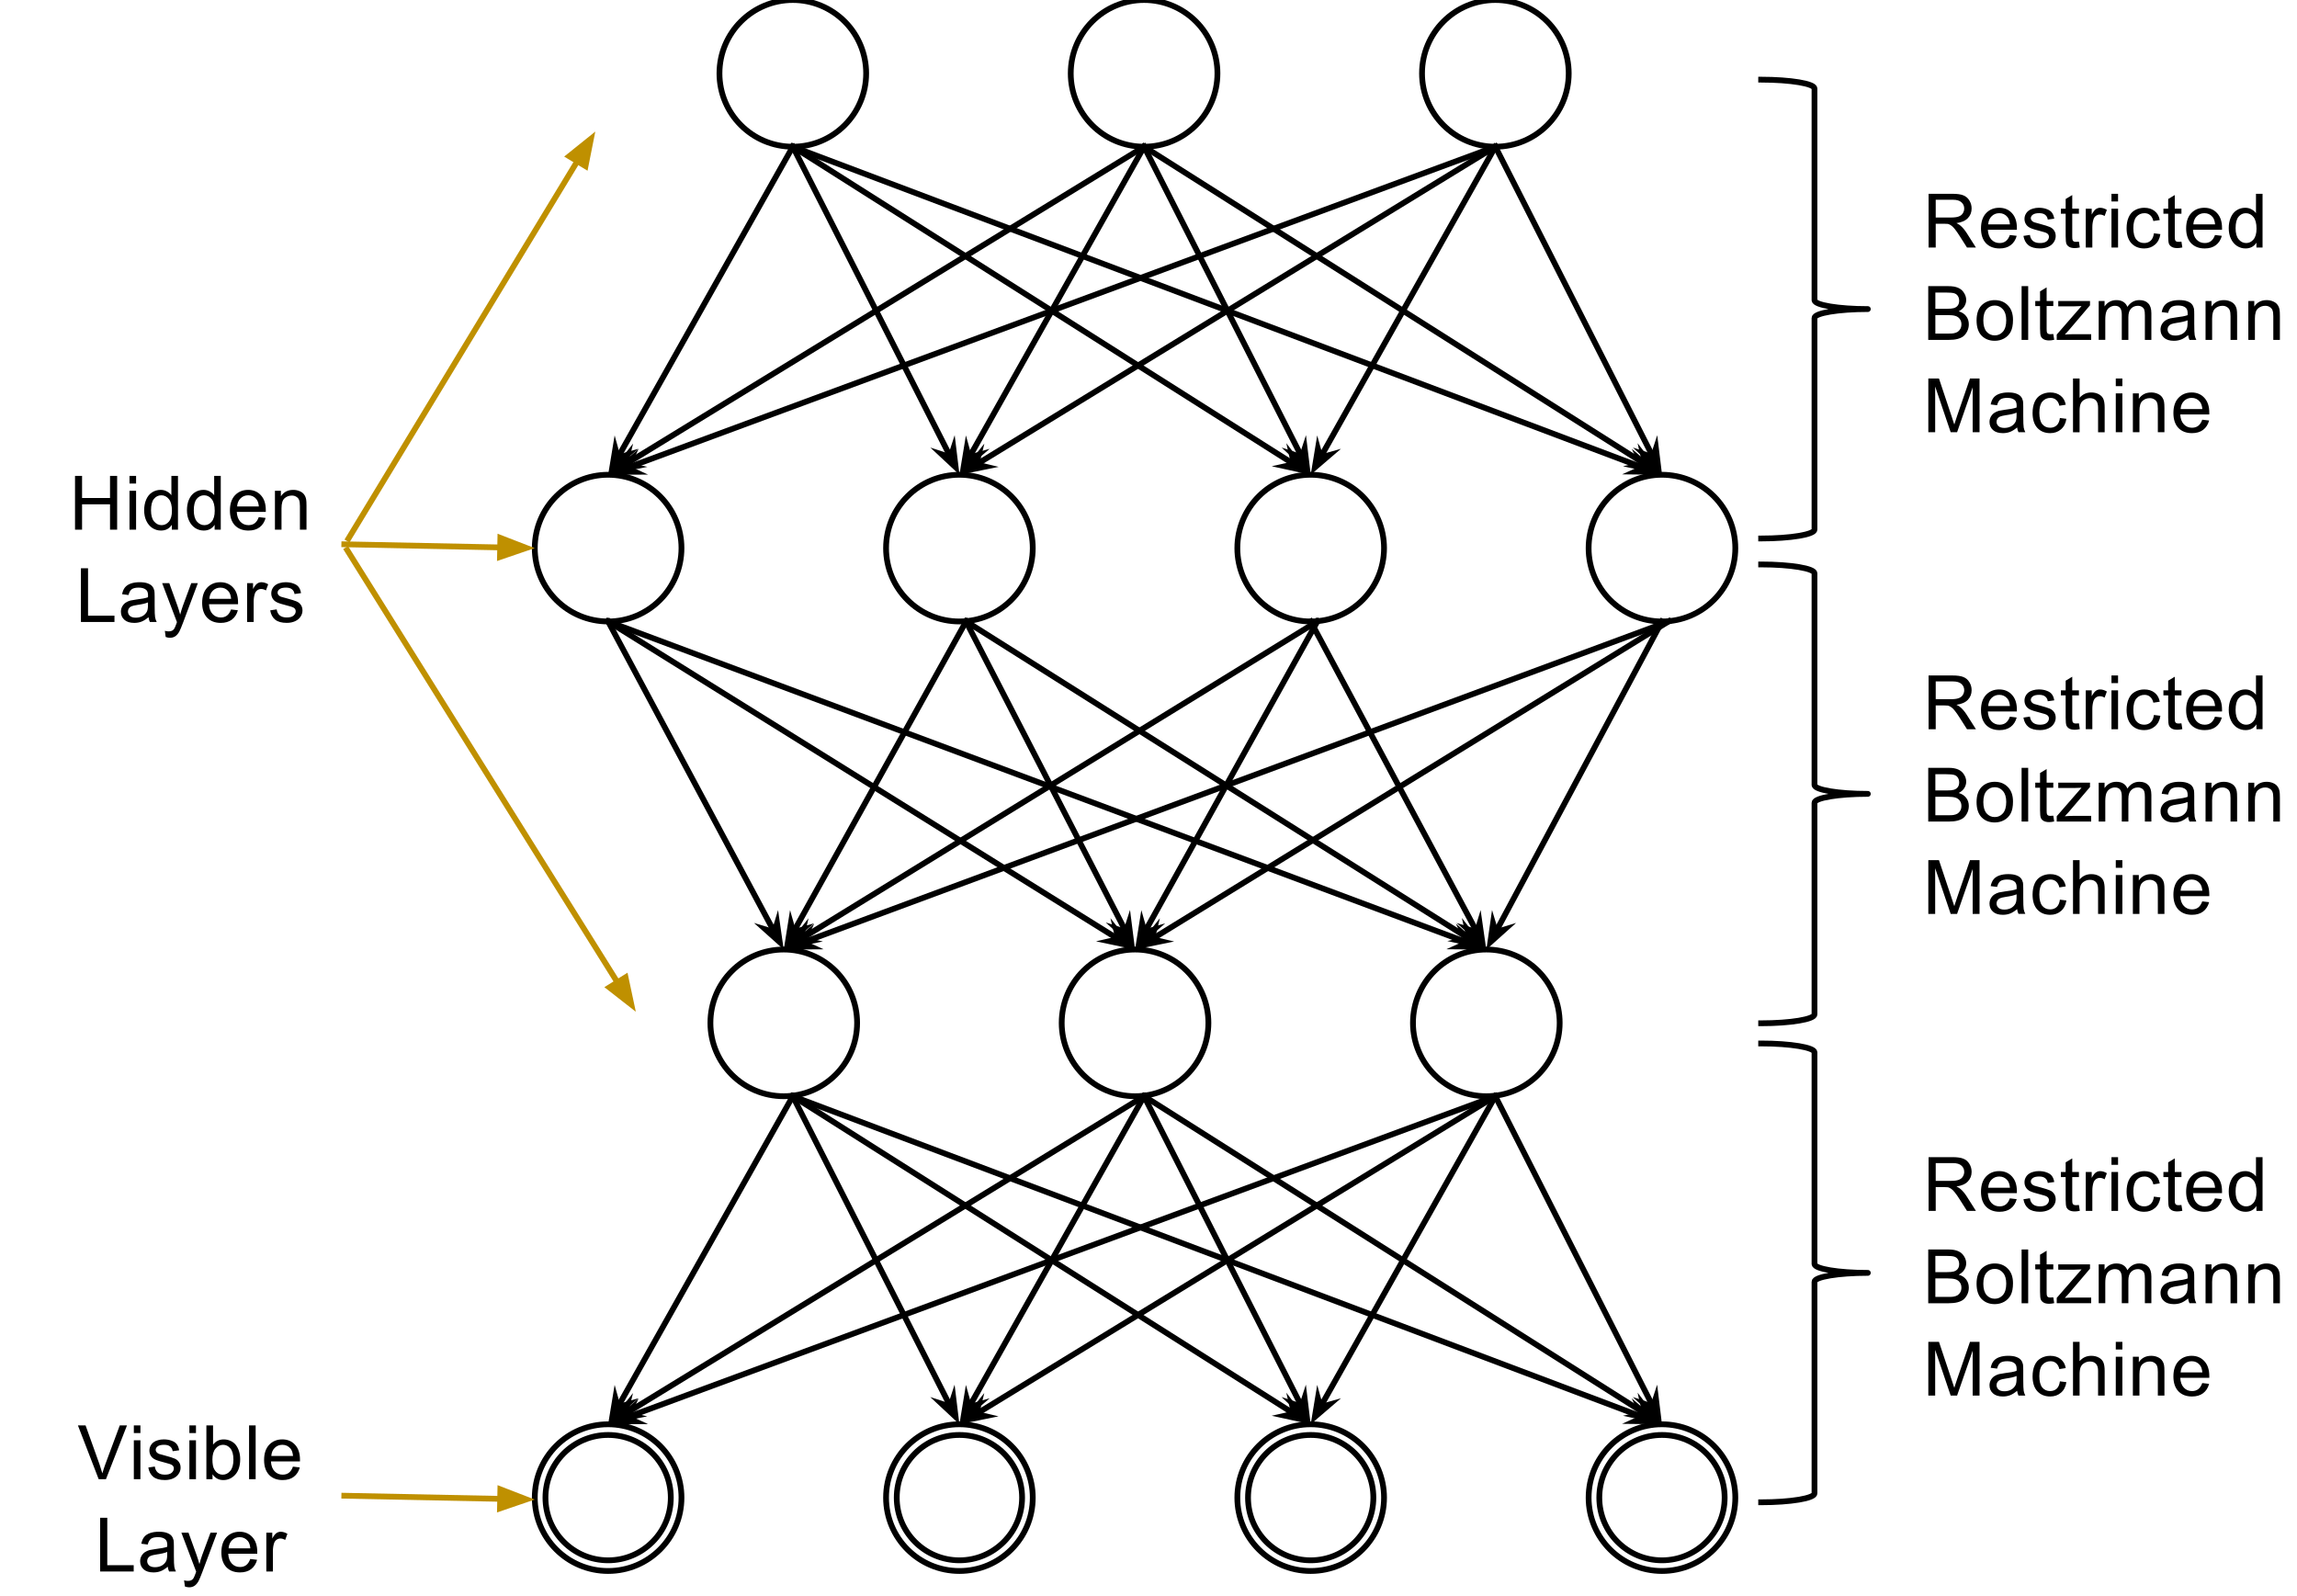 <?xml version="1.0" standalone="yes"?>

<svg version="1.1" viewBox="0.0 0.0 398.0 276.501" fill="none" stroke="none" stroke-linecap="square" stroke-miterlimit="10" xmlns="http://www.w3.org/2000/svg" xmlns:xlink="http://www.w3.org/1999/xlink"><clipPath id="p.0"><path d="m0 0l398.0 0l0 276.501l-398.0 0l0 -276.501z" clip-rule="nonzero"></path></clipPath><g clip-path="url(#p.0)"><path fill="#000000" fill-opacity="0.0" d="m0 0l398.0 0l0 276.501l-398.0 0z" fill-rule="evenodd"></path><path fill="#000000" fill-opacity="0.0" d="m124.661 12.709l0 0c0 -7.019 5.69 -12.709 12.709 -12.709l0 0c3.371 0 6.603 1.339 8.986 3.722c2.383 2.383 3.722 5.616 3.722 8.986l0 0c0 7.019 -5.69 12.709 -12.709 12.709l0 0c-7.019 0 -12.709 -5.69 -12.709 -12.709z" fill-rule="evenodd"></path><path stroke="#000000" stroke-width="1.0" stroke-linejoin="round" stroke-linecap="butt" d="m124.661 12.709l0 0c0 -7.019 5.69 -12.709 12.709 -12.709l0 0c3.371 0 6.603 1.339 8.986 3.722c2.383 2.383 3.722 5.616 3.722 8.986l0 0c0 7.019 -5.69 12.709 -12.709 12.709l0 0c-7.019 0 -12.709 -5.69 -12.709 -12.709z" fill-rule="evenodd"></path><path fill="#000000" fill-opacity="0.0" d="m185.528 12.709l0 0c0 -7.019 5.69 -12.709 12.709 -12.709l0 0c3.371 0 6.603 1.339 8.986 3.722c2.383 2.383 3.722 5.616 3.722 8.986l0 0c0 7.019 -5.69 12.709 -12.709 12.709l0 0c-7.019 0 -12.709 -5.69 -12.709 -12.709z" fill-rule="evenodd"></path><path stroke="#000000" stroke-width="1.0" stroke-linejoin="round" stroke-linecap="butt" d="m185.528 12.709l0 0c0 -7.019 5.69 -12.709 12.709 -12.709l0 0c3.371 0 6.603 1.339 8.986 3.722c2.383 2.383 3.722 5.616 3.722 8.986l0 0c0 7.019 -5.69 12.709 -12.709 12.709l0 0c-7.019 0 -12.709 -5.69 -12.709 -12.709z" fill-rule="evenodd"></path><path fill="#000000" fill-opacity="0.0" d="m246.394 12.709l0 0c0 -7.019 5.69 -12.709 12.709 -12.709l0 0c3.371 0 6.603 1.339 8.986 3.722c2.383 2.383 3.722 5.616 3.722 8.986l0 0c0 7.019 -5.69 12.709 -12.709 12.709l0 0c-7.019 0 -12.709 -5.69 -12.709 -12.709z" fill-rule="evenodd"></path><path stroke="#000000" stroke-width="1.0" stroke-linejoin="round" stroke-linecap="butt" d="m246.394 12.709l0 0c0 -7.019 5.69 -12.709 12.709 -12.709l0 0c3.371 0 6.603 1.339 8.986 3.722c2.383 2.383 3.722 5.616 3.722 8.986l0 0c0 7.019 -5.69 12.709 -12.709 12.709l0 0c-7.019 0 -12.709 -5.69 -12.709 -12.709z" fill-rule="evenodd"></path><path fill="#000000" fill-opacity="0.0" d="m92.661 94.969l0 0c0 -7.019 5.69 -12.709 12.709 -12.709l0 0c3.371 0 6.603 1.339 8.986 3.722c2.383 2.383 3.722 5.616 3.722 8.986l0 0c0 7.019 -5.69 12.709 -12.709 12.709l0 0c-7.019 0 -12.709 -5.69 -12.709 -12.709z" fill-rule="evenodd"></path><path stroke="#000000" stroke-width="1.0" stroke-linejoin="round" stroke-linecap="butt" d="m92.661 94.969l0 0c0 -7.019 5.69 -12.709 12.709 -12.709l0 0c3.371 0 6.603 1.339 8.986 3.722c2.383 2.383 3.722 5.616 3.722 8.986l0 0c0 7.019 -5.69 12.709 -12.709 12.709l0 0c-7.019 0 -12.709 -5.69 -12.709 -12.709z" fill-rule="evenodd"></path><path fill="#000000" fill-opacity="0.0" d="m153.528 94.969l0 0c0 -7.019 5.69 -12.709 12.709 -12.709l0 0c3.371 0 6.603 1.339 8.986 3.722c2.383 2.383 3.722 5.616 3.722 8.986l0 0c0 7.019 -5.69 12.709 -12.709 12.709l0 0c-7.019 0 -12.709 -5.69 -12.709 -12.709z" fill-rule="evenodd"></path><path stroke="#000000" stroke-width="1.0" stroke-linejoin="round" stroke-linecap="butt" d="m153.528 94.969l0 0c0 -7.019 5.69 -12.709 12.709 -12.709l0 0c3.371 0 6.603 1.339 8.986 3.722c2.383 2.383 3.722 5.616 3.722 8.986l0 0c0 7.019 -5.69 12.709 -12.709 12.709l0 0c-7.019 0 -12.709 -5.69 -12.709 -12.709z" fill-rule="evenodd"></path><path fill="#000000" fill-opacity="0.0" d="m214.394 94.969l0 0c0 -7.019 5.69 -12.709 12.709 -12.709l0 0c3.371 0 6.603 1.339 8.986 3.722c2.383 2.383 3.722 5.616 3.722 8.986l0 0c0 7.019 -5.69 12.709 -12.709 12.709l0 0c-7.019 0 -12.709 -5.69 -12.709 -12.709z" fill-rule="evenodd"></path><path stroke="#000000" stroke-width="1.0" stroke-linejoin="round" stroke-linecap="butt" d="m214.394 94.969l0 0c0 -7.019 5.69 -12.709 12.709 -12.709l0 0c3.371 0 6.603 1.339 8.986 3.722c2.383 2.383 3.722 5.616 3.722 8.986l0 0c0 7.019 -5.69 12.709 -12.709 12.709l0 0c-7.019 0 -12.709 -5.69 -12.709 -12.709z" fill-rule="evenodd"></path><path fill="#000000" fill-opacity="0.0" d="m275.26 94.969l0 0c0 -7.019 5.69 -12.709 12.709 -12.709l0 0c3.371 0 6.603 1.339 8.986 3.722c2.383 2.383 3.722 5.616 3.722 8.986l0 0c0 7.019 -5.69 12.709 -12.709 12.709l0 0c-7.019 0 -12.709 -5.69 -12.709 -12.709z" fill-rule="evenodd"></path><path stroke="#000000" stroke-width="1.0" stroke-linejoin="round" stroke-linecap="butt" d="m275.26 94.969l0 0c0 -7.019 5.69 -12.709 12.709 -12.709l0 0c3.371 0 6.603 1.339 8.986 3.722c2.383 2.383 3.722 5.616 3.722 8.986l0 0c0 7.019 -5.69 12.709 -12.709 12.709l0 0c-7.019 0 -12.709 -5.69 -12.709 -12.709z" fill-rule="evenodd"></path><path fill="#000000" fill-opacity="0.0" d="m123.094 177.228l0 0c0 -7.019 5.69 -12.709 12.709 -12.709l0 0c3.371 0 6.603 1.339 8.986 3.722c2.383 2.383 3.722 5.616 3.722 8.986l0 0c0 7.019 -5.69 12.709 -12.709 12.709l0 0c-7.019 0 -12.709 -5.69 -12.709 -12.709z" fill-rule="evenodd"></path><path stroke="#000000" stroke-width="1.0" stroke-linejoin="round" stroke-linecap="butt" d="m123.094 177.228l0 0c0 -7.019 5.69 -12.709 12.709 -12.709l0 0c3.371 0 6.603 1.339 8.986 3.722c2.383 2.383 3.722 5.616 3.722 8.986l0 0c0 7.019 -5.69 12.709 -12.709 12.709l0 0c-7.019 0 -12.709 -5.69 -12.709 -12.709z" fill-rule="evenodd"></path><path fill="#000000" fill-opacity="0.0" d="m183.961 177.228l0 0c0 -7.019 5.69 -12.709 12.709 -12.709l0 0c3.371 0 6.603 1.339 8.986 3.722c2.383 2.383 3.722 5.616 3.722 8.986l0 0c0 7.019 -5.69 12.709 -12.709 12.709l0 0c-7.019 0 -12.709 -5.69 -12.709 -12.709z" fill-rule="evenodd"></path><path stroke="#000000" stroke-width="1.0" stroke-linejoin="round" stroke-linecap="butt" d="m183.961 177.228l0 0c0 -7.019 5.69 -12.709 12.709 -12.709l0 0c3.371 0 6.603 1.339 8.986 3.722c2.383 2.383 3.722 5.616 3.722 8.986l0 0c0 7.019 -5.69 12.709 -12.709 12.709l0 0c-7.019 0 -12.709 -5.69 -12.709 -12.709z" fill-rule="evenodd"></path><path fill="#000000" fill-opacity="0.0" d="m244.827 177.228l0 0c0 -7.019 5.69 -12.709 12.709 -12.709l0 0c3.371 0 6.603 1.339 8.986 3.722c2.383 2.383 3.722 5.616 3.722 8.986l0 0c0 7.019 -5.69 12.709 -12.709 12.709l0 0c-7.019 0 -12.709 -5.69 -12.709 -12.709z" fill-rule="evenodd"></path><path stroke="#000000" stroke-width="1.0" stroke-linejoin="round" stroke-linecap="butt" d="m244.827 177.228l0 0c0 -7.019 5.69 -12.709 12.709 -12.709l0 0c3.371 0 6.603 1.339 8.986 3.722c2.383 2.383 3.722 5.616 3.722 8.986l0 0c0 7.019 -5.69 12.709 -12.709 12.709l0 0c-7.019 0 -12.709 -5.69 -12.709 -12.709z" fill-rule="evenodd"></path><path fill="#000000" fill-opacity="0.0" d="m92.661 259.488l0 0c0 -7.019 5.69 -12.709 12.709 -12.709l0 0c3.371 0 6.603 1.339 8.986 3.722c2.383 2.383 3.722 5.616 3.722 8.986l0 0c0 7.019 -5.69 12.709 -12.709 12.709l0 0c-7.019 0 -12.709 -5.69 -12.709 -12.709zm1.85 0l0 0c0 5.997 4.862 10.859 10.859 10.859c5.997 0 10.859 -4.862 10.859 -10.859l0 0c0 -5.997 -4.862 -10.859 -10.859 -10.859l0 0c-5.997 0 -10.859 4.862 -10.859 10.859z" fill-rule="evenodd"></path><path stroke="#000000" stroke-width="1.0" stroke-linejoin="round" stroke-linecap="butt" d="m92.661 259.488l0 0c0 -7.019 5.69 -12.709 12.709 -12.709l0 0c3.371 0 6.603 1.339 8.986 3.722c2.383 2.383 3.722 5.616 3.722 8.986l0 0c0 7.019 -5.69 12.709 -12.709 12.709l0 0c-7.019 0 -12.709 -5.69 -12.709 -12.709zm1.85 0l0 0c0 5.997 4.862 10.859 10.859 10.859c5.997 0 10.859 -4.862 10.859 -10.859l0 0c0 -5.997 -4.862 -10.859 -10.859 -10.859l0 0c-5.997 0 -10.859 4.862 -10.859 10.859z" fill-rule="evenodd"></path><path fill="#000000" fill-opacity="0.0" d="m153.528 259.488l0 0c0 -7.019 5.69 -12.709 12.709 -12.709l0 0c3.371 0 6.603 1.339 8.986 3.722c2.383 2.383 3.722 5.616 3.722 8.986l0 0c0 7.019 -5.69 12.709 -12.709 12.709l0 0c-7.019 0 -12.709 -5.69 -12.709 -12.709zm1.85 0l0 0c0 5.997 4.862 10.859 10.859 10.859c5.997 0 10.859 -4.862 10.859 -10.859l0 0c0 -5.997 -4.862 -10.859 -10.859 -10.859l0 0c-5.997 0 -10.859 4.862 -10.859 10.859z" fill-rule="evenodd"></path><path stroke="#000000" stroke-width="1.0" stroke-linejoin="round" stroke-linecap="butt" d="m153.528 259.488l0 0c0 -7.019 5.69 -12.709 12.709 -12.709l0 0c3.371 0 6.603 1.339 8.986 3.722c2.383 2.383 3.722 5.616 3.722 8.986l0 0c0 7.019 -5.69 12.709 -12.709 12.709l0 0c-7.019 0 -12.709 -5.69 -12.709 -12.709zm1.85 0l0 0c0 5.997 4.862 10.859 10.859 10.859c5.997 0 10.859 -4.862 10.859 -10.859l0 0c0 -5.997 -4.862 -10.859 -10.859 -10.859l0 0c-5.997 0 -10.859 4.862 -10.859 10.859z" fill-rule="evenodd"></path><path fill="#000000" fill-opacity="0.0" d="m214.394 259.488l0 0c0 -7.019 5.69 -12.709 12.709 -12.709l0 0c3.371 0 6.603 1.339 8.986 3.722c2.383 2.383 3.722 5.616 3.722 8.986l0 0c0 7.019 -5.69 12.709 -12.709 12.709l0 0c-7.019 0 -12.709 -5.69 -12.709 -12.709zm1.85 0l0 0c0 5.997 4.862 10.859 10.859 10.859c5.997 0 10.859 -4.862 10.859 -10.859l0 0c0 -5.997 -4.862 -10.859 -10.859 -10.859l0 0c-5.997 0 -10.859 4.862 -10.859 10.859z" fill-rule="evenodd"></path><path stroke="#000000" stroke-width="1.0" stroke-linejoin="round" stroke-linecap="butt" d="m214.394 259.488l0 0c0 -7.019 5.69 -12.709 12.709 -12.709l0 0c3.371 0 6.603 1.339 8.986 3.722c2.383 2.383 3.722 5.616 3.722 8.986l0 0c0 7.019 -5.69 12.709 -12.709 12.709l0 0c-7.019 0 -12.709 -5.69 -12.709 -12.709zm1.85 0l0 0c0 5.997 4.862 10.859 10.859 10.859c5.997 0 10.859 -4.862 10.859 -10.859l0 0c0 -5.997 -4.862 -10.859 -10.859 -10.859l0 0c-5.997 0 -10.859 4.862 -10.859 10.859z" fill-rule="evenodd"></path><path fill="#000000" fill-opacity="0.0" d="m275.26 259.488l0 0c0 -7.019 5.69 -12.709 12.709 -12.709l0 0c3.371 0 6.603 1.339 8.986 3.722c2.383 2.383 3.722 5.616 3.722 8.986l0 0c0 7.019 -5.69 12.709 -12.709 12.709l0 0c-7.019 0 -12.709 -5.69 -12.709 -12.709zm1.85 0l0 0c0 5.997 4.862 10.859 10.859 10.859c5.997 0 10.859 -4.862 10.859 -10.859l0 0c0 -5.997 -4.862 -10.859 -10.859 -10.859l0 0c-5.997 0 -10.859 4.862 -10.859 10.859z" fill-rule="evenodd"></path><path stroke="#000000" stroke-width="1.0" stroke-linejoin="round" stroke-linecap="butt" d="m275.26 259.488l0 0c0 -7.019 5.69 -12.709 12.709 -12.709l0 0c3.371 0 6.603 1.339 8.986 3.722c2.383 2.383 3.722 5.616 3.722 8.986l0 0c0 7.019 -5.69 12.709 -12.709 12.709l0 0c-7.019 0 -12.709 -5.69 -12.709 -12.709zm1.85 0l0 0c0 5.997 4.862 10.859 10.859 10.859c5.997 0 10.859 -4.862 10.859 -10.859l0 0c0 -5.997 -4.862 -10.859 -10.859 -10.859l0 0c-5.997 0 -10.859 4.862 -10.859 10.859z" fill-rule="evenodd"></path><path fill="#000000" fill-opacity="0.0" d="m137.37 25.417l-32 56.85" fill-rule="evenodd"></path><path stroke="#000000" stroke-width="1.0" stroke-linejoin="round" stroke-linecap="butt" d="m137.37 25.417l-30.319 53.864" fill-rule="evenodd"></path><path fill="#000000" stroke="#000000" stroke-width="1.0" stroke-linecap="butt" d="m107.051 79.281l-0.428 -1.532l-0.536 3.244l2.496 -2.141z" fill-rule="evenodd"></path><path fill="#000000" fill-opacity="0.0" d="m137.37 25.417l28.882 56.85" fill-rule="evenodd"></path><path stroke="#000000" stroke-width="1.0" stroke-linejoin="round" stroke-linecap="butt" d="m137.37 25.417l27.33 53.795" fill-rule="evenodd"></path><path fill="#000000" stroke="#000000" stroke-width="1.0" stroke-linecap="butt" d="m164.7 79.212l-1.512 -0.493l2.402 2.245l-0.397 -3.264z" fill-rule="evenodd"></path><path fill="#000000" fill-opacity="0.0" d="m137.37 25.417l89.732 56.85" fill-rule="evenodd"></path><path stroke="#000000" stroke-width="1.0" stroke-linejoin="round" stroke-linecap="butt" d="m137.37 25.417l86.837 55.016" fill-rule="evenodd"></path><path fill="#000000" stroke="#000000" stroke-width="1.0" stroke-linecap="butt" d="m224.207 80.434l-1.552 0.348l3.212 0.704l-2.008 -2.604z" fill-rule="evenodd"></path><path fill="#000000" fill-opacity="0.0" d="m137.37 25.417l150.614 56.85" fill-rule="evenodd"></path><path stroke="#000000" stroke-width="1.0" stroke-linejoin="round" stroke-linecap="butt" d="m137.37 25.417l147.408 55.64" fill-rule="evenodd"></path><path fill="#000000" stroke="#000000" stroke-width="1.0" stroke-linecap="butt" d="m284.778 81.057l-1.449 0.655l3.288 0.039l-2.494 -2.143z" fill-rule="evenodd"></path><path fill="#000000" fill-opacity="0.0" d="m198.236 25.417l-92.85 56.85" fill-rule="evenodd"></path><path stroke="#000000" stroke-width="1.0" stroke-linejoin="round" stroke-linecap="butt" d="m198.236 25.417l-89.928 55.061" fill-rule="evenodd"></path><path fill="#000000" stroke="#000000" stroke-width="1.0" stroke-linecap="butt" d="m108.309 80.478l0.372 -1.546l-2.048 2.572l3.222 -0.654z" fill-rule="evenodd"></path><path fill="#000000" fill-opacity="0.0" d="m198.236 25.417l-32.0 56.85" fill-rule="evenodd"></path><path stroke="#000000" stroke-width="1.0" stroke-linejoin="round" stroke-linecap="butt" d="m198.236 25.417l-30.319 53.864" fill-rule="evenodd"></path><path fill="#000000" stroke="#000000" stroke-width="1.0" stroke-linecap="butt" d="m167.917 79.281l-0.428 -1.532l-0.536 3.244l2.496 -2.141z" fill-rule="evenodd"></path><path fill="#000000" fill-opacity="0.0" d="m198.236 25.417l28.882 56.85" fill-rule="evenodd"></path><path stroke="#000000" stroke-width="1.0" stroke-linejoin="round" stroke-linecap="butt" d="m198.236 25.417l27.33 53.795" fill-rule="evenodd"></path><path fill="#000000" stroke="#000000" stroke-width="1.0" stroke-linecap="butt" d="m225.566 79.212l-1.512 -0.493l2.402 2.245l-0.397 -3.264z" fill-rule="evenodd"></path><path fill="#000000" fill-opacity="0.0" d="m198.236 25.417l89.732 56.85" fill-rule="evenodd"></path><path stroke="#000000" stroke-width="1.0" stroke-linejoin="round" stroke-linecap="butt" d="m198.236 25.417l86.837 55.016" fill-rule="evenodd"></path><path fill="#000000" stroke="#000000" stroke-width="1.0" stroke-linecap="butt" d="m285.074 80.434l-1.552 0.348l3.212 0.704l-2.008 -2.604z" fill-rule="evenodd"></path><path fill="#000000" fill-opacity="0.0" d="m259.102 25.417l-153.732 56.85" fill-rule="evenodd"></path><path stroke="#000000" stroke-width="1.0" stroke-linejoin="round" stroke-linecap="butt" d="m259.102 25.417l-150.518 55.662" fill-rule="evenodd"></path><path fill="#000000" stroke="#000000" stroke-width="1.0" stroke-linecap="butt" d="m108.584 81.079l0.665 -1.445l-2.508 2.126l3.288 -0.017z" fill-rule="evenodd"></path><path fill="#000000" fill-opacity="0.0" d="m259.102 25.417l-92.85 56.85" fill-rule="evenodd"></path><path stroke="#000000" stroke-width="1.0" stroke-linejoin="round" stroke-linecap="butt" d="m259.102 25.417l-89.928 55.061" fill-rule="evenodd"></path><path fill="#000000" stroke="#000000" stroke-width="1.0" stroke-linecap="butt" d="m169.175 80.478l0.372 -1.546l-2.048 2.572l3.222 -0.654z" fill-rule="evenodd"></path><path fill="#000000" fill-opacity="0.0" d="m259.102 25.417l-32.0 56.85" fill-rule="evenodd"></path><path stroke="#000000" stroke-width="1.0" stroke-linejoin="round" stroke-linecap="butt" d="m259.102 25.417l-30.319 53.864" fill-rule="evenodd"></path><path fill="#000000" stroke="#000000" stroke-width="1.0" stroke-linecap="butt" d="m228.783 79.281l-0.428 -1.532l-0.536 3.244l2.496 -2.141z" fill-rule="evenodd"></path><path fill="#000000" fill-opacity="0.0" d="m259.102 25.417l28.882 56.85" fill-rule="evenodd"></path><path stroke="#000000" stroke-width="1.0" stroke-linejoin="round" stroke-linecap="butt" d="m259.102 25.417l27.33 53.795" fill-rule="evenodd"></path><path fill="#000000" stroke="#000000" stroke-width="1.0" stroke-linecap="butt" d="m286.432 79.212l-1.512 -0.493l2.402 2.245l-0.397 -3.264z" fill-rule="evenodd"></path><path fill="#000000" fill-opacity="0.0" d="m137.37 189.929l-32 56.85" fill-rule="evenodd"></path><path stroke="#000000" stroke-width="1.0" stroke-linejoin="round" stroke-linecap="butt" d="m137.37 189.929l-30.319 53.864" fill-rule="evenodd"></path><path fill="#000000" stroke="#000000" stroke-width="1.0" stroke-linecap="butt" d="m107.051 243.793l-0.428 -1.532l-0.536 3.244l2.496 -2.141z" fill-rule="evenodd"></path><path fill="#000000" fill-opacity="0.0" d="m137.354 189.929l28.882 56.85" fill-rule="evenodd"></path><path stroke="#000000" stroke-width="1.0" stroke-linejoin="round" stroke-linecap="butt" d="m137.354 189.929l27.33 53.795" fill-rule="evenodd"></path><path fill="#000000" stroke="#000000" stroke-width="1.0" stroke-linecap="butt" d="m164.684 243.724l-1.512 -0.493l2.402 2.245l-0.397 -3.264z" fill-rule="evenodd"></path><path fill="#000000" fill-opacity="0.0" d="m137.37 189.929l89.732 56.85" fill-rule="evenodd"></path><path stroke="#000000" stroke-width="1.0" stroke-linejoin="round" stroke-linecap="butt" d="m137.37 189.929l86.837 55.016" fill-rule="evenodd"></path><path fill="#000000" stroke="#000000" stroke-width="1.0" stroke-linecap="butt" d="m224.207 244.945l-1.552 0.348l3.212 0.704l-2.008 -2.604z" fill-rule="evenodd"></path><path fill="#000000" fill-opacity="0.0" d="m137.354 189.929l150.614 56.85" fill-rule="evenodd"></path><path stroke="#000000" stroke-width="1.0" stroke-linejoin="round" stroke-linecap="butt" d="m137.354 189.929l147.408 55.64" fill-rule="evenodd"></path><path fill="#000000" stroke="#000000" stroke-width="1.0" stroke-linecap="butt" d="m284.762 245.569l-1.449 0.655l3.288 0.039l-2.494 -2.143z" fill-rule="evenodd"></path><path fill="#000000" fill-opacity="0.0" d="m198.22 189.929l-92.85 56.85" fill-rule="evenodd"></path><path stroke="#000000" stroke-width="1.0" stroke-linejoin="round" stroke-linecap="butt" d="m198.22 189.929l-89.928 55.061" fill-rule="evenodd"></path><path fill="#000000" stroke="#000000" stroke-width="1.0" stroke-linecap="butt" d="m108.293 244.99l0.372 -1.546l-2.048 2.572l3.222 -0.654z" fill-rule="evenodd"></path><path fill="#000000" fill-opacity="0.0" d="m198.236 189.929l-32.0 56.85" fill-rule="evenodd"></path><path stroke="#000000" stroke-width="1.0" stroke-linejoin="round" stroke-linecap="butt" d="m198.236 189.929l-30.319 53.864" fill-rule="evenodd"></path><path fill="#000000" stroke="#000000" stroke-width="1.0" stroke-linecap="butt" d="m167.917 243.793l-0.428 -1.532l-0.536 3.244l2.496 -2.141z" fill-rule="evenodd"></path><path fill="#000000" fill-opacity="0.0" d="m198.22 189.929l28.882 56.85" fill-rule="evenodd"></path><path stroke="#000000" stroke-width="1.0" stroke-linejoin="round" stroke-linecap="butt" d="m198.22 189.929l27.33 53.795" fill-rule="evenodd"></path><path fill="#000000" stroke="#000000" stroke-width="1.0" stroke-linecap="butt" d="m225.55 243.724l-1.512 -0.493l2.402 2.245l-0.397 -3.264z" fill-rule="evenodd"></path><path fill="#000000" fill-opacity="0.0" d="m198.236 189.929l89.732 56.85" fill-rule="evenodd"></path><path stroke="#000000" stroke-width="1.0" stroke-linejoin="round" stroke-linecap="butt" d="m198.236 189.929l86.837 55.016" fill-rule="evenodd"></path><path fill="#000000" stroke="#000000" stroke-width="1.0" stroke-linecap="butt" d="m285.074 244.945l-1.552 0.348l3.212 0.704l-2.008 -2.604z" fill-rule="evenodd"></path><path fill="#000000" fill-opacity="0.0" d="m259.102 189.929l-153.732 56.85" fill-rule="evenodd"></path><path stroke="#000000" stroke-width="1.0" stroke-linejoin="round" stroke-linecap="butt" d="m259.102 189.929l-150.518 55.662" fill-rule="evenodd"></path><path fill="#000000" stroke="#000000" stroke-width="1.0" stroke-linecap="butt" d="m108.584 245.591l0.665 -1.445l-2.508 2.126l3.288 -0.017z" fill-rule="evenodd"></path><path fill="#000000" fill-opacity="0.0" d="m259.118 189.929l-92.882 56.85" fill-rule="evenodd"></path><path stroke="#000000" stroke-width="1.0" stroke-linejoin="round" stroke-linecap="butt" d="m259.118 189.929l-89.959 55.061" fill-rule="evenodd"></path><path fill="#000000" stroke="#000000" stroke-width="1.0" stroke-linecap="butt" d="m169.159 244.99l0.372 -1.546l-2.048 2.572l3.222 -0.654z" fill-rule="evenodd"></path><path fill="#000000" fill-opacity="0.0" d="m259.102 189.929l-32.0 56.85" fill-rule="evenodd"></path><path stroke="#000000" stroke-width="1.0" stroke-linejoin="round" stroke-linecap="butt" d="m259.102 189.929l-30.319 53.864" fill-rule="evenodd"></path><path fill="#000000" stroke="#000000" stroke-width="1.0" stroke-linecap="butt" d="m228.783 243.793l-0.428 -1.532l-0.536 3.244l2.496 -2.141z" fill-rule="evenodd"></path><path fill="#000000" fill-opacity="0.0" d="m259.087 189.929l28.882 56.85" fill-rule="evenodd"></path><path stroke="#000000" stroke-width="1.0" stroke-linejoin="round" stroke-linecap="butt" d="m259.087 189.929l27.33 53.795" fill-rule="evenodd"></path><path fill="#000000" stroke="#000000" stroke-width="1.0" stroke-linecap="butt" d="m286.416 243.724l-1.512 -0.493l2.402 2.245l-0.397 -3.264z" fill-rule="evenodd"></path><path fill="#000000" fill-opacity="0.0" d="m167.394 107.669l-31.591 56.85" fill-rule="evenodd"></path><path stroke="#000000" stroke-width="1.0" stroke-linejoin="round" stroke-linecap="butt" d="m167.394 107.669l-29.926 53.855" fill-rule="evenodd"></path><path fill="#000000" stroke="#000000" stroke-width="1.0" stroke-linecap="butt" d="m137.468 161.524l-0.437 -1.529l-0.518 3.247l2.484 -2.155z" fill-rule="evenodd"></path><path fill="#000000" fill-opacity="0.0" d="m167.378 107.669l29.291 56.85" fill-rule="evenodd"></path><path stroke="#000000" stroke-width="1.0" stroke-linejoin="round" stroke-linecap="butt" d="m167.378 107.669l27.722 53.804" fill-rule="evenodd"></path><path fill="#000000" stroke="#000000" stroke-width="1.0" stroke-linecap="butt" d="m195.1 161.473l-1.515 -0.485l2.415 2.232l-0.415 -3.262z" fill-rule="evenodd"></path><path fill="#000000" fill-opacity="0.0" d="m167.394 107.669l90.142 56.85" fill-rule="evenodd"></path><path stroke="#000000" stroke-width="1.0" stroke-linejoin="round" stroke-linecap="butt" d="m167.394 107.669l87.243 55.022" fill-rule="evenodd"></path><path fill="#000000" stroke="#000000" stroke-width="1.0" stroke-linecap="butt" d="m254.637 162.692l-1.551 0.351l3.213 0.697l-2.014 -2.599z" fill-rule="evenodd"></path><path fill="#000000" fill-opacity="0.0" d="m105.37 107.677l30.425 56.85" fill-rule="evenodd"></path><path stroke="#000000" stroke-width="1.0" stroke-linejoin="round" stroke-linecap="butt" d="m105.37 107.677l28.808 53.829" fill-rule="evenodd"></path><path fill="#000000" stroke="#000000" stroke-width="1.0" stroke-linecap="butt" d="m134.178 161.506l-1.522 -0.461l2.449 2.194l-0.466 -3.255z" fill-rule="evenodd"></path><path fill="#000000" fill-opacity="0.0" d="m228.244 107.669l-92.441 56.85" fill-rule="evenodd"></path><path stroke="#000000" stroke-width="1.0" stroke-linejoin="round" stroke-linecap="butt" d="m228.244 107.669l-89.522 55.055" fill-rule="evenodd"></path><path fill="#000000" stroke="#000000" stroke-width="1.0" stroke-linecap="butt" d="m138.722 162.724l0.369 -1.547l-2.043 2.577l3.221 -0.661z" fill-rule="evenodd"></path><path fill="#000000" fill-opacity="0.0" d="m228.26 107.669l-31.591 56.85" fill-rule="evenodd"></path><path stroke="#000000" stroke-width="1.0" stroke-linejoin="round" stroke-linecap="butt" d="m228.26 107.669l-29.926 53.855" fill-rule="evenodd"></path><path fill="#000000" stroke="#000000" stroke-width="1.0" stroke-linecap="butt" d="m198.334 161.524l-0.437 -1.529l-0.518 3.247l2.484 -2.155z" fill-rule="evenodd"></path><path fill="#000000" fill-opacity="0.0" d="m105.37 107.677l91.307 56.85" fill-rule="evenodd"></path><path stroke="#000000" stroke-width="1.0" stroke-linejoin="round" stroke-linecap="butt" d="m105.37 107.677l88.398 55.039" fill-rule="evenodd"></path><path fill="#000000" stroke="#000000" stroke-width="1.0" stroke-linecap="butt" d="m193.768 162.716l-1.549 0.36l3.217 0.678l-2.029 -2.588z" fill-rule="evenodd"></path><path fill="#000000" fill-opacity="0.0" d="m105.37 107.677l152.157 56.85" fill-rule="evenodd"></path><path stroke="#000000" stroke-width="1.0" stroke-linejoin="round" stroke-linecap="butt" d="m105.37 107.677l148.947 55.651" fill-rule="evenodd"></path><path fill="#000000" stroke="#000000" stroke-width="1.0" stroke-linecap="butt" d="m254.317 163.328l-1.447 0.66l3.288 0.028l-2.501 -2.135z" fill-rule="evenodd"></path><path fill="#000000" fill-opacity="0.0" d="m289.126 107.669l-153.323 56.85" fill-rule="evenodd"></path><path stroke="#000000" stroke-width="1.0" stroke-linejoin="round" stroke-linecap="butt" d="m289.126 107.669l-150.11 55.659" fill-rule="evenodd"></path><path fill="#000000" stroke="#000000" stroke-width="1.0" stroke-linecap="butt" d="m139.016 163.328l0.663 -1.445l-2.506 2.129l3.288 -0.02z" fill-rule="evenodd"></path><path fill="#000000" fill-opacity="0.0" d="m289.11 107.669l-92.441 56.85" fill-rule="evenodd"></path><path stroke="#000000" stroke-width="1.0" stroke-linejoin="round" stroke-linecap="butt" d="m289.11 107.669l-89.522 55.055" fill-rule="evenodd"></path><path fill="#000000" stroke="#000000" stroke-width="1.0" stroke-linecap="butt" d="m199.589 162.724l0.369 -1.547l-2.043 2.577l3.221 -0.661z" fill-rule="evenodd"></path><path fill="#000000" fill-opacity="0.0" d="m287.969 107.677l-30.425 56.85" fill-rule="evenodd"></path><path stroke="#000000" stroke-width="1.0" stroke-linejoin="round" stroke-linecap="butt" d="m287.969 107.677l-28.808 53.829" fill-rule="evenodd"></path><path fill="#000000" stroke="#000000" stroke-width="1.0" stroke-linecap="butt" d="m259.16 161.506l-0.461 -1.522l-0.466 3.255l2.449 -2.194z" fill-rule="evenodd"></path><path fill="#000000" fill-opacity="0.0" d="m227.102 107.677l30.425 56.85" fill-rule="evenodd"></path><path stroke="#000000" stroke-width="1.0" stroke-linejoin="round" stroke-linecap="butt" d="m227.102 107.677l28.808 53.829" fill-rule="evenodd"></path><path fill="#000000" stroke="#000000" stroke-width="1.0" stroke-linecap="butt" d="m255.91 161.506l-1.522 -0.461l2.449 2.194l-0.466 -3.255z" fill-rule="evenodd"></path><path fill="#000000" fill-opacity="0.0" d="m0 69.835l66.142 0l0 50.268l-66.142 0z" fill-rule="evenodd"></path><path fill="#000000" d="m13 91.769l0 -9.312l1.219 0l0 3.828l4.844 0l0 -3.828l1.234 0l0 9.312l-1.234 0l0 -4.391l-4.844 0l0 4.391l-1.219 0zm9.438 -7.984l0 -1.328l1.141 0l0 1.328l-1.141 0zm0 7.984l0 -6.734l1.141 0l0 6.734l-1.141 0zm7.336 0l0 -0.844q-0.641 1.0 -1.891 1.0q-0.797 0 -1.484 -0.438q-0.672 -0.453 -1.047 -1.25q-0.375 -0.797 -0.375 -1.828q0 -1.016 0.344 -1.828q0.344 -0.828 1.016 -1.266q0.672 -0.438 1.5 -0.438q0.609 0 1.078 0.266q0.484 0.25 0.781 0.656l0 -3.344l1.141 0l0 9.312l-1.062 0zm-3.609 -3.359q0 1.297 0.531 1.938q0.547 0.641 1.297 0.641q0.75 0 1.266 -0.609q0.531 -0.625 0.531 -1.875q0 -1.391 -0.531 -2.031q-0.531 -0.656 -1.312 -0.656q-0.766 0 -1.281 0.625q-0.5 0.625 -0.5 1.969zm11.022 3.359l0 -0.844q-0.641 1.0 -1.891 1.0q-0.797 0 -1.484 -0.438q-0.672 -0.453 -1.047 -1.25q-0.375 -0.797 -0.375 -1.828q0 -1.016 0.344 -1.828q0.344 -0.828 1.016 -1.266q0.672 -0.438 1.5 -0.438q0.609 0 1.078 0.266q0.484 0.25 0.781 0.656l0 -3.344l1.141 0l0 9.312l-1.062 0zm-3.609 -3.359q0 1.297 0.531 1.938q0.547 0.641 1.297 0.641q0.75 0 1.266 -0.609q0.531 -0.625 0.531 -1.875q0 -1.391 -0.531 -2.031q-0.531 -0.656 -1.312 -0.656q-0.766 0 -1.281 0.625q-0.5 0.625 -0.5 1.969zm11.256 1.188l1.188 0.141q-0.281 1.047 -1.047 1.625q-0.75 0.562 -1.922 0.562q-1.484 0 -2.359 -0.906q-0.859 -0.922 -0.859 -2.562q0 -1.703 0.875 -2.641q0.891 -0.938 2.281 -0.938q1.359 0 2.203 0.922q0.859 0.922 0.859 2.578q0 0.109 0 0.312l-5.031 0q0.062 1.109 0.625 1.703q0.562 0.594 1.406 0.594q0.641 0 1.078 -0.328q0.453 -0.344 0.703 -1.062zm-3.75 -1.844l3.766 0q-0.078 -0.859 -0.438 -1.281q-0.547 -0.656 -1.406 -0.656q-0.797 0 -1.328 0.531q-0.531 0.516 -0.594 1.406zm6.553 4.016l0 -6.734l1.031 0l0 0.953q0.734 -1.109 2.141 -1.109q0.609 0 1.109 0.219q0.516 0.219 0.766 0.578q0.266 0.344 0.359 0.844q0.062 0.312 0.062 1.109l0 4.141l-1.141 0l0 -4.094q0 -0.703 -0.141 -1.047q-0.125 -0.344 -0.469 -0.547q-0.328 -0.219 -0.781 -0.219q-0.734 0 -1.266 0.469q-0.531 0.453 -0.531 1.75l0 3.688l-1.141 0z" fill-rule="nonzero"></path><path fill="#000000" d="m14.022 107.769l0 -9.312l1.234 0l0 8.219l4.578 0l0 1.094l-5.812 0zm11.709 -0.828q-0.625 0.531 -1.219 0.766q-0.578 0.219 -1.25 0.219q-1.125 0 -1.719 -0.547q-0.594 -0.547 -0.594 -1.391q0 -0.484 0.219 -0.891q0.234 -0.422 0.594 -0.672q0.375 -0.25 0.828 -0.375q0.328 -0.078 1.016 -0.172q1.375 -0.156 2.031 -0.391q0.016 -0.234 0.016 -0.297q0 -0.703 -0.328 -0.984q-0.438 -0.391 -1.297 -0.391q-0.812 0 -1.203 0.281q-0.375 0.281 -0.562 1.0l-1.109 -0.141q0.141 -0.719 0.484 -1.156q0.359 -0.453 1.016 -0.688q0.672 -0.234 1.531 -0.234q0.875 0 1.406 0.203q0.547 0.203 0.797 0.516q0.25 0.297 0.359 0.766q0.047 0.297 0.047 1.062l0 1.516q0 1.594 0.078 2.016q0.078 0.422 0.281 0.812l-1.188 0q-0.172 -0.359 -0.234 -0.828zm-0.094 -2.562q-0.625 0.266 -1.859 0.438q-0.703 0.109 -1.0 0.234q-0.297 0.125 -0.453 0.375q-0.156 0.234 -0.156 0.531q0 0.453 0.344 0.766q0.344 0.297 1.016 0.297q0.656 0 1.172 -0.281q0.516 -0.297 0.766 -0.797q0.172 -0.375 0.172 -1.141l0 -0.422zm3.069 5.984l-0.141 -1.062q0.375 0.094 0.656 0.094q0.391 0 0.609 -0.125q0.234 -0.125 0.375 -0.359q0.109 -0.172 0.359 -0.844q0.031 -0.094 0.094 -0.281l-2.562 -6.75l1.234 0l1.406 3.891q0.266 0.75 0.484 1.562q0.203 -0.781 0.469 -1.531l1.453 -3.922l1.141 0l-2.562 6.844q-0.422 1.109 -0.641 1.531q-0.312 0.562 -0.703 0.828q-0.391 0.266 -0.938 0.266q-0.328 0 -0.734 -0.141zm11.32 -4.766l1.188 0.141q-0.281 1.047 -1.047 1.625q-0.75 0.562 -1.922 0.562q-1.484 0 -2.359 -0.906q-0.859 -0.922 -0.859 -2.562q0 -1.703 0.875 -2.641q0.891 -0.938 2.281 -0.938q1.359 0 2.203 0.922q0.859 0.922 0.859 2.578q0 0.109 0 0.312l-5.031 0q0.062 1.109 0.625 1.703q0.562 0.594 1.406 0.594q0.641 0 1.078 -0.328q0.453 -0.344 0.703 -1.062zm-3.75 -1.844l3.766 0q-0.078 -0.859 -0.438 -1.281q-0.547 -0.656 -1.406 -0.656q-0.797 0 -1.328 0.531q-0.531 0.516 -0.594 1.406zm6.537 4.016l0 -6.734l1.031 0l0 1.016q0.391 -0.719 0.719 -0.938q0.344 -0.234 0.734 -0.234q0.578 0 1.172 0.359l-0.391 1.062q-0.422 -0.25 -0.828 -0.25q-0.375 0 -0.688 0.234q-0.297 0.219 -0.422 0.625q-0.188 0.609 -0.188 1.328l0 3.531l-1.141 0zm4.001 -2.016l1.125 -0.172q0.094 0.672 0.531 1.047q0.438 0.359 1.219 0.359q0.781 0 1.156 -0.312q0.391 -0.328 0.391 -0.766q0 -0.391 -0.344 -0.609q-0.234 -0.156 -1.172 -0.391q-1.25 -0.312 -1.734 -0.547q-0.484 -0.234 -0.734 -0.641q-0.25 -0.406 -0.25 -0.906q0 -0.453 0.203 -0.828q0.203 -0.391 0.562 -0.641q0.266 -0.203 0.719 -0.328q0.469 -0.141 1.0 -0.141q0.781 0 1.375 0.234q0.609 0.219 0.891 0.609q0.297 0.391 0.406 1.047l-1.125 0.156q-0.078 -0.531 -0.438 -0.812q-0.359 -0.297 -1.031 -0.297q-0.781 0 -1.125 0.266q-0.344 0.25 -0.344 0.609q0 0.219 0.141 0.391q0.141 0.188 0.438 0.312q0.172 0.062 1.016 0.281q1.219 0.328 1.688 0.531q0.484 0.203 0.75 0.609q0.281 0.391 0.281 0.969q0 0.578 -0.344 1.078q-0.328 0.5 -0.953 0.781q-0.625 0.281 -1.422 0.281q-1.312 0 -2.0 -0.547q-0.688 -0.547 -0.875 -1.625z" fill-rule="nonzero"></path><path fill="#000000" fill-opacity="0.0" d="m0 234.354l66.142 0l0 50.268l-66.142 0z" fill-rule="evenodd"></path><path fill="#000000" d="m17.096 256.288l-3.594 -9.312l1.328 0l2.422 6.766q0.281 0.812 0.484 1.531q0.219 -0.766 0.5 -1.531l2.516 -6.766l1.25 0l-3.641 9.312l-1.266 0zm6.093 -7.984l0 -1.328l1.141 0l0 1.328l-1.141 0zm0 7.984l0 -6.734l1.141 0l0 6.734l-1.141 0zm2.508 -2.016l1.125 -0.172q0.094 0.672 0.531 1.047q0.438 0.359 1.219 0.359q0.781 0 1.156 -0.312q0.391 -0.328 0.391 -0.766q0 -0.391 -0.344 -0.609q-0.234 -0.156 -1.172 -0.391q-1.25 -0.312 -1.734 -0.547q-0.484 -0.234 -0.734 -0.641q-0.25 -0.406 -0.25 -0.906q0 -0.453 0.203 -0.828q0.203 -0.391 0.562 -0.641q0.266 -0.203 0.719 -0.328q0.469 -0.141 1.0 -0.141q0.781 0 1.375 0.234q0.609 0.219 0.891 0.609q0.297 0.391 0.406 1.047l-1.125 0.156q-0.078 -0.531 -0.438 -0.812q-0.359 -0.297 -1.031 -0.297q-0.781 0 -1.125 0.266q-0.344 0.25 -0.344 0.609q0 0.219 0.141 0.391q0.141 0.188 0.438 0.312q0.172 0.062 1.016 0.281q1.219 0.328 1.688 0.531q0.484 0.203 0.75 0.609q0.281 0.391 0.281 0.969q0 0.578 -0.344 1.078q-0.328 0.5 -0.953 0.781q-0.625 0.281 -1.422 0.281q-1.312 0 -2.0 -0.547q-0.688 -0.547 -0.875 -1.625zm7.117 -5.969l0 -1.328l1.141 0l0 1.328l-1.141 0zm0 7.984l0 -6.734l1.141 0l0 6.734l-1.141 0zm4.008 0l-1.062 0l0 -9.312l1.156 0l0 3.328q0.719 -0.906 1.844 -0.906q0.625 0 1.172 0.25q0.562 0.25 0.922 0.703q0.359 0.453 0.562 1.094q0.203 0.641 0.203 1.375q0 1.734 -0.859 2.688q-0.859 0.937 -2.062 0.937q-1.188 0 -1.875 -1l0 0.844zm-0.016 -3.422q0 1.219 0.344 1.75q0.531 0.891 1.453 0.891q0.75 0 1.297 -0.656q0.547 -0.656 0.547 -1.938q0 -1.328 -0.531 -1.953q-0.516 -0.625 -1.266 -0.625q-0.75 0 -1.297 0.656q-0.547 0.641 -0.547 1.875zm6.35 3.422l0 -9.312l1.141 0l0 9.312l-1.141 0zm7.602 -2.172l1.188 0.141q-0.281 1.047 -1.047 1.625q-0.75 0.562 -1.922 0.562q-1.484 0 -2.359 -0.906q-0.859 -0.922 -0.859 -2.562q0 -1.703 0.875 -2.641q0.891 -0.938 2.281 -0.938q1.359 0 2.203 0.922q0.859 0.922 0.859 2.578q0 0.109 0 0.312l-5.031 0q0.062 1.109 0.625 1.703q0.562 0.594 1.406 0.594q0.641 0 1.078 -0.328q0.453 -0.344 0.703 -1.062zm-3.75 -1.844l3.766 0q-0.078 -0.859 -0.438 -1.281q-0.547 -0.656 -1.406 -0.656q-0.797 0 -1.328 0.531q-0.531 0.516 -0.594 1.406z" fill-rule="nonzero"></path><path fill="#000000" d="m17.354 272.288l0 -9.312l1.234 0l0 8.219l4.578 0l0 1.094l-5.812 0zm11.709 -0.828q-0.625 0.531 -1.219 0.766q-0.578 0.219 -1.25 0.219q-1.125 0 -1.719 -0.547q-0.594 -0.547 -0.594 -1.391q0 -0.484 0.219 -0.891q0.234 -0.422 0.594 -0.672q0.375 -0.25 0.828 -0.375q0.328 -0.078 1.016 -0.172q1.375 -0.156 2.031 -0.391q0.016 -0.234 0.016 -0.297q0 -0.703 -0.328 -0.984q-0.438 -0.391 -1.297 -0.391q-0.812 0 -1.203 0.281q-0.375 0.281 -0.562 1.0l-1.109 -0.141q0.141 -0.719 0.484 -1.156q0.359 -0.453 1.016 -0.688q0.672 -0.234 1.531 -0.234q0.875 0 1.406 0.203q0.547 0.203 0.797 0.516q0.25 0.297 0.359 0.766q0.047 0.297 0.047 1.062l0 1.516q0 1.594 0.078 2.016q0.078 0.422 0.281 0.812l-1.188 0q-0.172 -0.359 -0.234 -0.828zm-0.094 -2.562q-0.625 0.266 -1.859 0.438q-0.703 0.109 -1.0 0.234q-0.297 0.125 -0.453 0.375q-0.156 0.234 -0.156 0.531q0 0.453 0.344 0.766q0.344 0.297 1.016 0.297q0.656 0 1.172 -0.281q0.516 -0.297 0.766 -0.797q0.172 -0.375 0.172 -1.141l0 -0.422zm3.069 5.984l-0.141 -1.062q0.375 0.094 0.656 0.094q0.391 0 0.609 -0.125q0.234 -0.125 0.375 -0.359q0.109 -0.172 0.359 -0.844q0.031 -0.094 0.094 -0.281l-2.562 -6.75l1.234 0l1.406 3.891q0.266 0.75 0.484 1.562q0.203 -0.781 0.469 -1.531l1.453 -3.922l1.141 0l-2.562 6.844q-0.422 1.109 -0.641 1.531q-0.312 0.562 -0.703 0.828q-0.391 0.266 -0.938 0.266q-0.328 0 -0.734 -0.141zm11.32 -4.766l1.188 0.141q-0.281 1.047 -1.047 1.625q-0.75 0.562 -1.922 0.562q-1.484 0 -2.359 -0.906q-0.859 -0.922 -0.859 -2.562q0 -1.703 0.875 -2.641q0.891 -0.938 2.281 -0.938q1.359 0 2.203 0.922q0.859 0.922 0.859 2.578q0 0.109 0 0.312l-5.031 0q0.062 1.109 0.625 1.703q0.562 0.594 1.406 0.594q0.641 0 1.078 -0.328q0.453 -0.344 0.703 -1.062zm-3.75 -1.844l3.766 0q-0.078 -0.859 -0.438 -1.281q-0.547 -0.656 -1.406 -0.656q-0.797 0 -1.328 0.531q-0.531 0.516 -0.594 1.406zm6.537 4.016l0 -6.734l1.031 0l0 1.016q0.391 -0.719 0.719 -0.938q0.344 -0.234 0.734 -0.234q0.578 0 1.172 0.359l-0.391 1.062q-0.422 -0.25 -0.828 -0.25q-0.375 0 -0.688 0.234q-0.297 0.219 -0.422 0.625q-0.188 0.609 -0.188 1.328l0 3.531l-1.141 0z" fill-rule="nonzero"></path><path fill="#000000" fill-opacity="0.0" d="m324.151 41.382l82.992 0l0 25.417l-82.992 0z" fill-rule="evenodd"></path><path fill="#000000" d="m334.167 42.891l0 -9.312l4.125 0q1.25 0 1.891 0.266q0.656 0.25 1.047 0.891q0.391 0.625 0.391 1.391q0 0.984 -0.656 1.672q-0.641 0.672 -1.969 0.859q0.484 0.234 0.734 0.469q0.547 0.484 1.031 1.234l1.609 2.531l-1.547 0l-1.234 -1.938q-0.531 -0.844 -0.891 -1.281q-0.344 -0.438 -0.625 -0.609q-0.266 -0.188 -0.547 -0.266q-0.219 -0.031 -0.688 -0.031l-1.438 0l0 4.125l-1.234 0zm1.234 -5.203l2.656 0q0.844 0 1.312 -0.172q0.484 -0.172 0.719 -0.547q0.25 -0.391 0.25 -0.844q0 -0.656 -0.484 -1.078q-0.469 -0.438 -1.5 -0.438l-2.953 0l0 3.078zm12.844 3.031l1.188 0.141q-0.281 1.047 -1.047 1.625q-0.75 0.562 -1.922 0.562q-1.484 0 -2.359 -0.906q-0.859 -0.922 -0.859 -2.562q0 -1.703 0.875 -2.641q0.891 -0.938 2.281 -0.938q1.359 0 2.203 0.922q0.859 0.922 0.859 2.578q0 0.109 0 0.312l-5.031 0q0.062 1.109 0.625 1.703q0.562 0.594 1.406 0.594q0.641 0 1.078 -0.328q0.453 -0.344 0.703 -1.062zm-3.75 -1.844l3.766 0q-0.078 -0.859 -0.438 -1.281q-0.547 -0.656 -1.406 -0.656q-0.797 0 -1.328 0.531q-0.531 0.516 -0.594 1.406zm6.1 2.0l1.125 -0.172q0.094 0.672 0.531 1.047q0.438 0.359 1.219 0.359q0.781 0 1.156 -0.312q0.391 -0.328 0.391 -0.766q0 -0.391 -0.344 -0.609q-0.234 -0.156 -1.172 -0.391q-1.25 -0.312 -1.734 -0.547q-0.484 -0.234 -0.734 -0.641q-0.25 -0.406 -0.25 -0.906q0 -0.453 0.203 -0.828q0.203 -0.391 0.562 -0.641q0.266 -0.203 0.719 -0.328q0.469 -0.141 1.0 -0.141q0.781 0 1.375 0.234q0.609 0.219 0.891 0.609q0.297 0.391 0.406 1.047l-1.125 0.156q-0.078 -0.531 -0.438 -0.812q-0.359 -0.297 -1.031 -0.297q-0.781 0 -1.125 0.266q-0.344 0.25 -0.344 0.609q0 0.219 0.141 0.391q0.141 0.188 0.438 0.312q0.172 0.062 1.016 0.281q1.219 0.328 1.688 0.531q0.484 0.203 0.75 0.609q0.281 0.391 0.281 0.969q0 0.578 -0.344 1.078q-0.328 0.5 -0.953 0.781q-0.625 0.281 -1.422 0.281q-1.312 0 -2.0 -0.547q-0.688 -0.547 -0.875 -1.625zm9.617 1.0l0.156 1.0q-0.484 0.109 -0.859 0.109q-0.625 0 -0.969 -0.203q-0.344 -0.203 -0.484 -0.516q-0.141 -0.328 -0.141 -1.344l0 -3.891l-0.828 0l0 -0.875l0.828 0l0 -1.672l1.141 -0.688l0 2.359l1.156 0l0 0.875l-1.156 0l0 3.953q0 0.484 0.062 0.625q0.062 0.141 0.188 0.219q0.141 0.078 0.391 0.078q0.203 0 0.516 -0.031zm1.187 1.016l0 -6.734l1.031 0l0 1.016q0.391 -0.719 0.719 -0.938q0.344 -0.234 0.734 -0.234q0.578 0 1.172 0.359l-0.391 1.062q-0.422 -0.25 -0.828 -0.25q-0.375 0 -0.688 0.234q-0.297 0.219 -0.422 0.625q-0.188 0.609 -0.188 1.328l0 3.531l-1.141 0zm4.454 -7.984l0 -1.328l1.141 0l0 1.328l-1.141 0zm0 7.984l0 -6.734l1.141 0l0 6.734l-1.141 0zm7.352 -2.469l1.125 0.141q-0.172 1.172 -0.938 1.828q-0.766 0.656 -1.859 0.656q-1.391 0 -2.234 -0.906q-0.828 -0.906 -0.828 -2.594q0 -1.094 0.359 -1.906q0.359 -0.828 1.094 -1.234q0.734 -0.406 1.609 -0.406q1.094 0 1.797 0.562q0.703 0.547 0.891 1.562l-1.109 0.172q-0.156 -0.672 -0.562 -1.016q-0.391 -0.344 -0.969 -0.344q-0.859 0 -1.406 0.625q-0.531 0.609 -0.531 1.953q0 1.359 0.516 1.984q0.516 0.609 1.359 0.609q0.672 0 1.125 -0.406q0.453 -0.422 0.562 -1.281zm4.773 1.453l0.156 1.0q-0.484 0.109 -0.859 0.109q-0.625 0 -0.969 -0.203q-0.344 -0.203 -0.484 -0.516q-0.141 -0.328 -0.141 -1.344l0 -3.891l-0.828 0l0 -0.875l0.828 0l0 -1.672l1.141 -0.688l0 2.359l1.156 0l0 0.875l-1.156 0l0 3.953q0 0.484 0.062 0.625q0.062 0.141 0.188 0.219q0.141 0.078 0.391 0.078q0.203 0 0.516 -0.031zm5.812 -1.156l1.188 0.141q-0.281 1.047 -1.047 1.625q-0.75 0.562 -1.922 0.562q-1.484 0 -2.359 -0.906q-0.859 -0.922 -0.859 -2.562q0 -1.703 0.875 -2.641q0.891 -0.938 2.281 -0.938q1.359 0 2.203 0.922q0.859 0.922 0.859 2.578q0 0.109 0 0.312l-5.031 0q0.062 1.109 0.625 1.703q0.562 0.594 1.406 0.594q0.641 0 1.078 -0.328q0.453 -0.344 0.703 -1.062zm-3.75 -1.844l3.766 0q-0.078 -0.859 -0.438 -1.281q-0.547 -0.656 -1.406 -0.656q-0.797 0 -1.328 0.531q-0.531 0.516 -0.594 1.406zm10.928 4.016l0 -0.844q-0.641 1.0 -1.891 1.0q-0.797 0 -1.484 -0.438q-0.672 -0.453 -1.047 -1.25q-0.375 -0.797 -0.375 -1.828q0 -1.016 0.344 -1.828q0.344 -0.828 1.016 -1.266q0.672 -0.438 1.5 -0.438q0.609 0 1.078 0.266q0.484 0.25 0.781 0.656l0 -3.344l1.141 0l0 9.312l-1.062 0zm-3.609 -3.359q0 1.297 0.531 1.938q0.547 0.641 1.297 0.641q0.75 0 1.266 -0.609q0.531 -0.625 0.531 -1.875q0 -1.391 -0.531 -2.031q-0.531 -0.656 -1.312 -0.656q-0.766 0 -1.281 0.625q-0.5 0.625 -0.5 1.969z" fill-rule="nonzero"></path><path fill="#000000" d="m334.105 58.891l0 -9.312l3.484 0q1.078 0 1.719 0.297q0.641 0.281 1.0 0.875q0.375 0.578 0.375 1.219q0 0.594 -0.328 1.125q-0.328 0.516 -0.969 0.844q0.844 0.25 1.297 0.844q0.453 0.594 0.453 1.406q0 0.656 -0.281 1.219q-0.281 0.562 -0.688 0.875q-0.406 0.297 -1.016 0.453q-0.609 0.156 -1.5 0.156l-3.547 0zm1.234 -5.391l2.016 0q0.812 0 1.172 -0.109q0.469 -0.141 0.703 -0.469q0.234 -0.328 0.234 -0.812q0 -0.469 -0.219 -0.812q-0.219 -0.359 -0.641 -0.484q-0.406 -0.125 -1.406 -0.125l-1.859 0l0 2.812zm0 4.297l2.312 0q0.594 0 0.844 -0.047q0.422 -0.078 0.703 -0.25q0.281 -0.188 0.469 -0.516q0.188 -0.344 0.188 -0.797q0 -0.516 -0.266 -0.891q-0.266 -0.391 -0.75 -0.547q-0.469 -0.156 -1.359 -0.156l-2.141 0l0 3.203zm7.14 -2.281q0 -1.875 1.031 -2.766q0.875 -0.75 2.125 -0.75q1.391 0 2.266 0.906q0.891 0.906 0.891 2.516q0 1.297 -0.391 2.047q-0.391 0.75 -1.141 1.172q-0.75 0.406 -1.625 0.406q-1.422 0 -2.297 -0.906q-0.859 -0.906 -0.859 -2.625zm1.172 0q0 1.297 0.562 1.953q0.562 0.641 1.422 0.641q0.844 0 1.406 -0.641q0.578 -0.656 0.578 -1.984q0 -1.25 -0.578 -1.891q-0.562 -0.656 -1.406 -0.656q-0.859 0 -1.422 0.641q-0.562 0.641 -0.562 1.938zm6.631 3.375l0 -9.312l1.141 0l0 9.312l-1.141 0zm5.492 -1.016l0.156 1.0q-0.484 0.109 -0.859 0.109q-0.625 0 -0.969 -0.203q-0.344 -0.203 -0.484 -0.516q-0.141 -0.328 -0.141 -1.344l0 -3.891l-0.828 0l0 -0.875l0.828 0l0 -1.672l1.141 -0.688l0 2.359l1.156 0l0 0.875l-1.156 0l0 3.953q0 0.484 0.062 0.625q0.062 0.141 0.188 0.219q0.141 0.078 0.391 0.078q0.203 0 0.516 -0.031zm0.594 1.016l0 -0.922l4.297 -4.938q-0.734 0.047 -1.297 0.047l-2.734 0l0 -0.922l5.5 0l0 0.75l-3.641 4.281l-0.719 0.781q0.781 -0.062 1.453 -0.062l3.109 0l0 0.984l-5.969 0zm7.273 0l0 -6.734l1.016 0l0 0.938q0.328 -0.5 0.844 -0.797q0.531 -0.297 1.203 -0.297q0.75 0 1.219 0.312q0.484 0.312 0.688 0.859q0.797 -1.172 2.078 -1.172q1.0 0 1.531 0.562q0.547 0.547 0.547 1.703l0 4.625l-1.125 0l0 -4.25q0 -0.688 -0.109 -0.984q-0.109 -0.297 -0.406 -0.484q-0.297 -0.188 -0.688 -0.188q-0.719 0 -1.188 0.484q-0.469 0.469 -0.469 1.5l0 3.922l-1.141 0l0 -4.375q0 -0.766 -0.281 -1.141q-0.281 -0.391 -0.906 -0.391q-0.484 0 -0.891 0.266q-0.406 0.25 -0.594 0.734q-0.188 0.484 -0.188 1.406l0 3.5l-1.141 0zm15.493 -0.828q-0.625 0.531 -1.219 0.766q-0.578 0.219 -1.25 0.219q-1.125 0 -1.719 -0.547q-0.594 -0.547 -0.594 -1.391q0 -0.484 0.219 -0.891q0.234 -0.422 0.594 -0.672q0.375 -0.25 0.828 -0.375q0.328 -0.078 1.016 -0.172q1.375 -0.156 2.031 -0.391q0.016 -0.234 0.016 -0.297q0 -0.703 -0.328 -0.984q-0.438 -0.391 -1.297 -0.391q-0.812 0 -1.203 0.281q-0.375 0.281 -0.562 1.0l-1.109 -0.141q0.141 -0.719 0.484 -1.156q0.359 -0.453 1.016 -0.688q0.672 -0.234 1.531 -0.234q0.875 0 1.406 0.203q0.547 0.203 0.797 0.516q0.25 0.297 0.359 0.766q0.047 0.297 0.047 1.062l0 1.516q0 1.594 0.078 2.016q0.078 0.422 0.281 0.812l-1.188 0q-0.172 -0.359 -0.234 -0.828zm-0.094 -2.562q-0.625 0.266 -1.859 0.438q-0.703 0.109 -1.0 0.234q-0.297 0.125 -0.453 0.375q-0.156 0.234 -0.156 0.531q0 0.453 0.344 0.766q0.344 0.297 1.016 0.297q0.656 0 1.172 -0.281q0.516 -0.297 0.766 -0.797q0.172 -0.375 0.172 -1.141l0 -0.422zm3.116 3.391l0 -6.734l1.031 0l0 0.953q0.734 -1.109 2.141 -1.109q0.609 0 1.109 0.219q0.516 0.219 0.766 0.578q0.266 0.344 0.359 0.844q0.062 0.312 0.062 1.109l0 4.141l-1.141 0l0 -4.094q0 -0.703 -0.141 -1.047q-0.125 -0.344 -0.469 -0.547q-0.328 -0.219 -0.781 -0.219q-0.734 0 -1.266 0.469q-0.531 0.453 -0.531 1.75l0 3.688l-1.141 0zm7.412 0l0 -6.734l1.031 0l0 0.953q0.734 -1.109 2.141 -1.109q0.609 0 1.109 0.219q0.516 0.219 0.766 0.578q0.266 0.344 0.359 0.844q0.062 0.312 0.062 1.109l0 4.141l-1.141 0l0 -4.094q0 -0.703 -0.141 -1.047q-0.125 -0.344 -0.469 -0.547q-0.328 -0.219 -0.781 -0.219q-0.734 0 -1.266 0.469q-0.531 0.453 -0.531 1.75l0 3.688l-1.141 0z" fill-rule="nonzero"></path><path fill="#000000" d="m334.12 74.891l0 -9.312l1.844 0l2.203 6.594q0.312 0.922 0.453 1.375q0.156 -0.5 0.484 -1.484l2.234 -6.484l1.656 0l0 9.312l-1.188 0l0 -7.781l-2.703 7.781l-1.109 0l-2.688 -7.922l0 7.922l-1.188 0zm15.384 -0.828q-0.625 0.531 -1.219 0.766q-0.578 0.219 -1.25 0.219q-1.125 0 -1.719 -0.547q-0.594 -0.547 -0.594 -1.391q0 -0.484 0.219 -0.891q0.234 -0.422 0.594 -0.672q0.375 -0.25 0.828 -0.375q0.328 -0.078 1.016 -0.172q1.375 -0.156 2.031 -0.391q0.016 -0.234 0.016 -0.297q0 -0.703 -0.328 -0.984q-0.438 -0.391 -1.297 -0.391q-0.812 0 -1.203 0.281q-0.375 0.281 -0.562 1.0l-1.109 -0.141q0.141 -0.719 0.484 -1.156q0.359 -0.453 1.016 -0.688q0.672 -0.234 1.531 -0.234q0.875 0 1.406 0.203q0.547 0.203 0.797 0.516q0.25 0.297 0.359 0.766q0.047 0.297 0.047 1.062l0 1.516q0 1.594 0.078 2.016q0.078 0.422 0.281 0.812l-1.188 0q-0.172 -0.359 -0.234 -0.828zm-0.094 -2.562q-0.625 0.266 -1.859 0.438q-0.703 0.109 -1.0 0.234q-0.297 0.125 -0.453 0.375q-0.156 0.234 -0.156 0.531q0 0.453 0.344 0.766q0.344 0.297 1.016 0.297q0.656 0 1.172 -0.281q0.516 -0.297 0.766 -0.797q0.172 -0.375 0.172 -1.141l0 -0.422zm7.506 0.922l1.125 0.141q-0.172 1.172 -0.938 1.828q-0.766 0.656 -1.859 0.656q-1.391 0 -2.234 -0.906q-0.828 -0.906 -0.828 -2.594q0 -1.094 0.359 -1.906q0.359 -0.828 1.094 -1.234q0.734 -0.406 1.609 -0.406q1.094 0 1.797 0.562q0.703 0.547 0.891 1.562l-1.109 0.172q-0.156 -0.672 -0.562 -1.016q-0.391 -0.344 -0.969 -0.344q-0.859 0 -1.406 0.625q-0.531 0.609 -0.531 1.953q0 1.359 0.516 1.984q0.516 0.609 1.359 0.609q0.672 0 1.125 -0.406q0.453 -0.422 0.562 -1.281zm2.273 2.469l0 -9.312l1.141 0l0 3.344q0.797 -0.922 2.016 -0.922q0.75 0 1.297 0.297q0.562 0.297 0.797 0.812q0.234 0.516 0.234 1.516l0 4.266l-1.141 0l0 -4.266q0 -0.859 -0.375 -1.25q-0.359 -0.391 -1.047 -0.391q-0.5 0 -0.953 0.266q-0.453 0.25 -0.641 0.703q-0.188 0.453 -0.188 1.25l0 3.688l-1.141 0zm7.412 -7.984l0 -1.328l1.141 0l0 1.328l-1.141 0zm0 7.984l0 -6.734l1.141 0l0 6.734l-1.141 0zm2.961 0l0 -6.734l1.031 0l0 0.953q0.734 -1.109 2.141 -1.109q0.609 0 1.109 0.219q0.516 0.219 0.766 0.578q0.266 0.344 0.359 0.844q0.062 0.312 0.062 1.109l0 4.141l-1.141 0l0 -4.094q0 -0.703 -0.141 -1.047q-0.125 -0.344 -0.469 -0.547q-0.328 -0.219 -0.781 -0.219q-0.734 0 -1.266 0.469q-0.531 0.453 -0.531 1.75l0 3.688l-1.141 0zm12.022 -2.172l1.188 0.141q-0.281 1.047 -1.047 1.625q-0.75 0.562 -1.922 0.562q-1.484 0 -2.359 -0.906q-0.859 -0.922 -0.859 -2.562q0 -1.703 0.875 -2.641q0.891 -0.938 2.281 -0.938q1.359 0 2.203 0.922q0.859 0.922 0.859 2.578q0 0.109 0 0.312l-5.031 0q0.062 1.109 0.625 1.703q0.562 0.594 1.406 0.594q0.641 0 1.078 -0.328q0.453 -0.344 0.703 -1.062zm-3.75 -1.844l3.766 0q-0.078 -0.859 -0.438 -1.281q-0.547 -0.656 -1.406 -0.656q-0.797 0 -1.328 0.531q-0.531 0.516 -0.594 1.406z" fill-rule="nonzero"></path><path fill="#000000" fill-opacity="0.0" d="m305.152 13.801l0 0c5.105 0 9.244 0.69 9.244 1.541l0 36.667c0 0.851 4.139 1.541 9.244 1.541l0 0c-5.105 0 -9.244 0.69 -9.244 1.541l0 36.667c0 0.851 -4.139 1.541 -9.244 1.541z" fill-rule="evenodd"></path><path fill="#000000" fill-opacity="0.0" d="m305.152 13.801l0 0c5.105 0 9.244 0.69 9.244 1.541l0 36.667c0 0.851 4.139 1.541 9.244 1.541l0 0c-5.105 0 -9.244 0.69 -9.244 1.541l0 36.667c0 0.851 -4.139 1.541 -9.244 1.541" fill-rule="evenodd"></path><path stroke="#000000" stroke-width="1.0" stroke-linejoin="round" stroke-linecap="butt" d="m305.152 13.801l0 0c5.105 0 9.244 0.69 9.244 1.541l0 36.667c0 0.851 4.139 1.541 9.244 1.541l0 0c-5.105 0 -9.244 0.69 -9.244 1.541l0 36.667c0 0.851 -4.139 1.541 -9.244 1.541" fill-rule="evenodd"></path><path fill="#000000" fill-opacity="0.0" d="m305.152 97.799l0 0c5.105 0 9.244 0.69 9.244 1.541l0 36.667c0 0.851 4.139 1.541 9.244 1.541l0 0c-5.105 0 -9.244 0.69 -9.244 1.541l0 36.667c0 0.851 -4.139 1.541 -9.244 1.541z" fill-rule="evenodd"></path><path fill="#000000" fill-opacity="0.0" d="m305.152 97.799l0 0c5.105 0 9.244 0.69 9.244 1.541l0 36.667c0 0.851 4.139 1.541 9.244 1.541l0 0c-5.105 0 -9.244 0.69 -9.244 1.541l0 36.667c0 0.851 -4.139 1.541 -9.244 1.541" fill-rule="evenodd"></path><path stroke="#000000" stroke-width="1.0" stroke-linejoin="round" stroke-linecap="butt" d="m305.152 97.799l0 0c5.105 0 9.244 0.69 9.244 1.541l0 36.667c0 0.851 4.139 1.541 9.244 1.541l0 0c-5.105 0 -9.244 0.69 -9.244 1.541l0 36.667c0 0.851 -4.139 1.541 -9.244 1.541" fill-rule="evenodd"></path><path fill="#000000" fill-opacity="0.0" d="m305.152 180.795l0 0c5.105 0 9.244 0.69 9.244 1.541l0 36.667c0 0.851 4.139 1.541 9.244 1.541l0 0c-5.105 0 -9.244 0.69 -9.244 1.541l0 36.667c0 0.851 -4.139 1.541 -9.244 1.541z" fill-rule="evenodd"></path><path fill="#000000" fill-opacity="0.0" d="m305.152 180.795l0 0c5.105 0 9.244 0.69 9.244 1.541l0 36.667c0 0.851 4.139 1.541 9.244 1.541l0 0c-5.105 0 -9.244 0.69 -9.244 1.541l0 36.667c0 0.851 -4.139 1.541 -9.244 1.541" fill-rule="evenodd"></path><path stroke="#000000" stroke-width="1.0" stroke-linejoin="round" stroke-linecap="butt" d="m305.152 180.795l0 0c5.105 0 9.244 0.69 9.244 1.541l0 36.667c0 0.851 4.139 1.541 9.244 1.541l0 0c-5.105 0 -9.244 0.69 -9.244 1.541l0 36.667c0 0.851 -4.139 1.541 -9.244 1.541" fill-rule="evenodd"></path><path fill="#000000" fill-opacity="0.0" d="m60.378 93.315l42.772 -70.52" fill-rule="evenodd"></path><path stroke="#bf9000" stroke-width="1.0" stroke-linejoin="round" stroke-linecap="butt" d="m60.378 93.315l39.66 -65.39" fill-rule="evenodd"></path><path fill="#bf9000" stroke="#bf9000" stroke-width="1.0" stroke-linecap="butt" d="m101.45 28.782l0.941 -4.737l-3.766 3.024z" fill-rule="evenodd"></path><path fill="#000000" fill-opacity="0.0" d="m60.152 95.299l50.016 80.0" fill-rule="evenodd"></path><path stroke="#bf9000" stroke-width="1.0" stroke-linejoin="round" stroke-linecap="butt" d="m60.152 95.299l46.835 74.912" fill-rule="evenodd"></path><path fill="#bf9000" stroke="#bf9000" stroke-width="1.0" stroke-linecap="butt" d="m105.587 171.087l3.806 2.972l-1.005 -4.724z" fill-rule="evenodd"></path><path fill="#000000" fill-opacity="0.0" d="m59.654 94.307l33.008 0.661" fill-rule="evenodd"></path><path stroke="#bf9000" stroke-width="1.0" stroke-linejoin="round" stroke-linecap="butt" d="m59.654 94.307l27.009 0.541" fill-rule="evenodd"></path><path fill="#bf9000" stroke="#bf9000" stroke-width="1.0" stroke-linecap="butt" d="m86.63 96.5l4.57 -1.56l-4.504 -1.742z" fill-rule="evenodd"></path><path fill="#000000" fill-opacity="0.0" d="m59.654 259.157l33.008 0.661" fill-rule="evenodd"></path><path stroke="#bf9000" stroke-width="1.0" stroke-linejoin="round" stroke-linecap="butt" d="m59.654 259.157l27.009 0.541" fill-rule="evenodd"></path><path fill="#bf9000" stroke="#bf9000" stroke-width="1.0" stroke-linecap="butt" d="m86.63 261.35l4.57 -1.56l-4.504 -1.742z" fill-rule="evenodd"></path><path fill="#000000" fill-opacity="0.0" d="m324.151 124.839l82.992 0l0 25.417l-82.992 0z" fill-rule="evenodd"></path><path fill="#000000" d="m334.167 126.347l0 -9.312l4.125 0q1.25 0 1.891 0.266q0.656 0.25 1.047 0.891q0.391 0.625 0.391 1.391q0 0.984 -0.656 1.672q-0.641 0.672 -1.969 0.859q0.484 0.234 0.734 0.469q0.547 0.484 1.031 1.234l1.609 2.531l-1.547 0l-1.234 -1.938q-0.531 -0.844 -0.891 -1.281q-0.344 -0.438 -0.625 -0.609q-0.266 -0.188 -0.547 -0.266q-0.219 -0.031 -0.688 -0.031l-1.438 0l0 4.125l-1.234 0zm1.234 -5.203l2.656 0q0.844 0 1.312 -0.172q0.484 -0.172 0.719 -0.547q0.25 -0.391 0.25 -0.844q0 -0.656 -0.484 -1.078q-0.469 -0.438 -1.5 -0.438l-2.953 0l0 3.078zm12.844 3.031l1.188 0.141q-0.281 1.047 -1.047 1.625q-0.75 0.562 -1.922 0.562q-1.484 0 -2.359 -0.906q-0.859 -0.922 -0.859 -2.562q0 -1.703 0.875 -2.641q0.891 -0.938 2.281 -0.938q1.359 0 2.203 0.922q0.859 0.922 0.859 2.578q0 0.109 0 0.312l-5.031 0q0.062 1.109 0.625 1.703q0.562 0.594 1.406 0.594q0.641 0 1.078 -0.328q0.453 -0.344 0.703 -1.062zm-3.75 -1.844l3.766 0q-0.078 -0.859 -0.438 -1.281q-0.547 -0.656 -1.406 -0.656q-0.797 0 -1.328 0.531q-0.531 0.516 -0.594 1.406zm6.1 2.0l1.125 -0.172q0.094 0.672 0.531 1.047q0.438 0.359 1.219 0.359q0.781 0 1.156 -0.312q0.391 -0.328 0.391 -0.766q0 -0.391 -0.344 -0.609q-0.234 -0.156 -1.172 -0.391q-1.25 -0.312 -1.734 -0.547q-0.484 -0.234 -0.734 -0.641q-0.25 -0.406 -0.25 -0.906q0 -0.453 0.203 -0.828q0.203 -0.391 0.562 -0.641q0.266 -0.203 0.719 -0.328q0.469 -0.141 1.0 -0.141q0.781 0 1.375 0.234q0.609 0.219 0.891 0.609q0.297 0.391 0.406 1.047l-1.125 0.156q-0.078 -0.531 -0.438 -0.812q-0.359 -0.297 -1.031 -0.297q-0.781 0 -1.125 0.266q-0.344 0.25 -0.344 0.609q0 0.219 0.141 0.391q0.141 0.188 0.438 0.312q0.172 0.062 1.016 0.281q1.219 0.328 1.688 0.531q0.484 0.203 0.75 0.609q0.281 0.391 0.281 0.969q0 0.578 -0.344 1.078q-0.328 0.5 -0.953 0.781q-0.625 0.281 -1.422 0.281q-1.312 0 -2.0 -0.547q-0.688 -0.547 -0.875 -1.625zm9.617 1.0l0.156 1.0q-0.484 0.109 -0.859 0.109q-0.625 0 -0.969 -0.203q-0.344 -0.203 -0.484 -0.516q-0.141 -0.328 -0.141 -1.344l0 -3.891l-0.828 0l0 -0.875l0.828 0l0 -1.672l1.141 -0.688l0 2.359l1.156 0l0 0.875l-1.156 0l0 3.953q0 0.484 0.062 0.625q0.062 0.141 0.188 0.219q0.141 0.078 0.391 0.078q0.203 0 0.516 -0.031zm1.187 1.016l0 -6.734l1.031 0l0 1.016q0.391 -0.719 0.719 -0.938q0.344 -0.234 0.734 -0.234q0.578 0 1.172 0.359l-0.391 1.062q-0.422 -0.25 -0.828 -0.25q-0.375 0 -0.688 0.234q-0.297 0.219 -0.422 0.625q-0.188 0.609 -0.188 1.328l0 3.531l-1.141 0zm4.454 -7.984l0 -1.328l1.141 0l0 1.328l-1.141 0zm0 7.984l0 -6.734l1.141 0l0 6.734l-1.141 0zm7.352 -2.469l1.125 0.141q-0.172 1.172 -0.938 1.828q-0.766 0.656 -1.859 0.656q-1.391 0 -2.234 -0.906q-0.828 -0.906 -0.828 -2.594q0 -1.094 0.359 -1.906q0.359 -0.828 1.094 -1.234q0.734 -0.406 1.609 -0.406q1.094 0 1.797 0.562q0.703 0.547 0.891 1.562l-1.109 0.172q-0.156 -0.672 -0.562 -1.016q-0.391 -0.344 -0.969 -0.344q-0.859 0 -1.406 0.625q-0.531 0.609 -0.531 1.953q0 1.359 0.516 1.984q0.516 0.609 1.359 0.609q0.672 0 1.125 -0.406q0.453 -0.422 0.562 -1.281zm4.773 1.453l0.156 1.0q-0.484 0.109 -0.859 0.109q-0.625 0 -0.969 -0.203q-0.344 -0.203 -0.484 -0.516q-0.141 -0.328 -0.141 -1.344l0 -3.891l-0.828 0l0 -0.875l0.828 0l0 -1.672l1.141 -0.688l0 2.359l1.156 0l0 0.875l-1.156 0l0 3.953q0 0.484 0.062 0.625q0.062 0.141 0.188 0.219q0.141 0.078 0.391 0.078q0.203 0 0.516 -0.031zm5.812 -1.156l1.188 0.141q-0.281 1.047 -1.047 1.625q-0.75 0.562 -1.922 0.562q-1.484 0 -2.359 -0.906q-0.859 -0.922 -0.859 -2.562q0 -1.703 0.875 -2.641q0.891 -0.938 2.281 -0.938q1.359 0 2.203 0.922q0.859 0.922 0.859 2.578q0 0.109 0 0.312l-5.031 0q0.062 1.109 0.625 1.703q0.562 0.594 1.406 0.594q0.641 0 1.078 -0.328q0.453 -0.344 0.703 -1.062zm-3.75 -1.844l3.766 0q-0.078 -0.859 -0.438 -1.281q-0.547 -0.656 -1.406 -0.656q-0.797 0 -1.328 0.531q-0.531 0.516 -0.594 1.406zm10.928 4.016l0 -0.844q-0.641 1.0 -1.891 1.0q-0.797 0 -1.484 -0.438q-0.672 -0.453 -1.047 -1.25q-0.375 -0.797 -0.375 -1.828q0 -1.016 0.344 -1.828q0.344 -0.828 1.016 -1.266q0.672 -0.438 1.5 -0.438q0.609 0 1.078 0.266q0.484 0.25 0.781 0.656l0 -3.344l1.141 0l0 9.312l-1.062 0zm-3.609 -3.359q0 1.297 0.531 1.938q0.547 0.641 1.297 0.641q0.75 0 1.266 -0.609q0.531 -0.625 0.531 -1.875q0 -1.391 -0.531 -2.031q-0.531 -0.656 -1.312 -0.656q-0.766 0 -1.281 0.625q-0.5 0.625 -0.5 1.969z" fill-rule="nonzero"></path><path fill="#000000" d="m334.105 142.347l0 -9.312l3.484 0q1.078 0 1.719 0.297q0.641 0.281 1.0 0.875q0.375 0.578 0.375 1.219q0 0.594 -0.328 1.125q-0.328 0.516 -0.969 0.844q0.844 0.25 1.297 0.844q0.453 0.594 0.453 1.406q0 0.656 -0.281 1.219q-0.281 0.562 -0.688 0.875q-0.406 0.297 -1.016 0.453q-0.609 0.156 -1.5 0.156l-3.547 0zm1.234 -5.391l2.016 0q0.812 0 1.172 -0.109q0.469 -0.141 0.703 -0.469q0.234 -0.328 0.234 -0.812q0 -0.469 -0.219 -0.812q-0.219 -0.359 -0.641 -0.484q-0.406 -0.125 -1.406 -0.125l-1.859 0l0 2.812zm0 4.297l2.312 0q0.594 0 0.844 -0.047q0.422 -0.078 0.703 -0.25q0.281 -0.188 0.469 -0.516q0.188 -0.344 0.188 -0.797q0 -0.516 -0.266 -0.891q-0.266 -0.391 -0.75 -0.547q-0.469 -0.156 -1.359 -0.156l-2.141 0l0 3.203zm7.14 -2.281q0 -1.875 1.031 -2.766q0.875 -0.75 2.125 -0.75q1.391 0 2.266 0.906q0.891 0.906 0.891 2.516q0 1.297 -0.391 2.047q-0.391 0.75 -1.141 1.172q-0.75 0.406 -1.625 0.406q-1.422 0 -2.297 -0.906q-0.859 -0.906 -0.859 -2.625zm1.172 0q0 1.297 0.562 1.953q0.562 0.641 1.422 0.641q0.844 0 1.406 -0.641q0.578 -0.656 0.578 -1.984q0 -1.25 -0.578 -1.891q-0.562 -0.656 -1.406 -0.656q-0.859 0 -1.422 0.641q-0.562 0.641 -0.562 1.938zm6.631 3.375l0 -9.312l1.141 0l0 9.312l-1.141 0zm5.492 -1.016l0.156 1.0q-0.484 0.109 -0.859 0.109q-0.625 0 -0.969 -0.203q-0.344 -0.203 -0.484 -0.516q-0.141 -0.328 -0.141 -1.344l0 -3.891l-0.828 0l0 -0.875l0.828 0l0 -1.672l1.141 -0.688l0 2.359l1.156 0l0 0.875l-1.156 0l0 3.953q0 0.484 0.062 0.625q0.062 0.141 0.188 0.219q0.141 0.078 0.391 0.078q0.203 0 0.516 -0.031zm0.594 1.016l0 -0.922l4.297 -4.938q-0.734 0.047 -1.297 0.047l-2.734 0l0 -0.922l5.5 0l0 0.75l-3.641 4.281l-0.719 0.781q0.781 -0.062 1.453 -0.062l3.109 0l0 0.984l-5.969 0zm7.273 0l0 -6.734l1.016 0l0 0.938q0.328 -0.5 0.844 -0.797q0.531 -0.297 1.203 -0.297q0.75 0 1.219 0.312q0.484 0.312 0.688 0.859q0.797 -1.172 2.078 -1.172q1.0 0 1.531 0.562q0.547 0.547 0.547 1.703l0 4.625l-1.125 0l0 -4.25q0 -0.688 -0.109 -0.984q-0.109 -0.297 -0.406 -0.484q-0.297 -0.188 -0.688 -0.188q-0.719 0 -1.188 0.484q-0.469 0.469 -0.469 1.5l0 3.922l-1.141 0l0 -4.375q0 -0.766 -0.281 -1.141q-0.281 -0.391 -0.906 -0.391q-0.484 0 -0.891 0.266q-0.406 0.25 -0.594 0.734q-0.188 0.484 -0.188 1.406l0 3.5l-1.141 0zm15.493 -0.828q-0.625 0.531 -1.219 0.766q-0.578 0.219 -1.25 0.219q-1.125 0 -1.719 -0.547q-0.594 -0.547 -0.594 -1.391q0 -0.484 0.219 -0.891q0.234 -0.422 0.594 -0.672q0.375 -0.25 0.828 -0.375q0.328 -0.078 1.016 -0.172q1.375 -0.156 2.031 -0.391q0.016 -0.234 0.016 -0.297q0 -0.703 -0.328 -0.984q-0.438 -0.391 -1.297 -0.391q-0.812 0 -1.203 0.281q-0.375 0.281 -0.562 1.0l-1.109 -0.141q0.141 -0.719 0.484 -1.156q0.359 -0.453 1.016 -0.688q0.672 -0.234 1.531 -0.234q0.875 0 1.406 0.203q0.547 0.203 0.797 0.516q0.25 0.297 0.359 0.766q0.047 0.297 0.047 1.062l0 1.516q0 1.594 0.078 2.016q0.078 0.422 0.281 0.812l-1.188 0q-0.172 -0.359 -0.234 -0.828zm-0.094 -2.562q-0.625 0.266 -1.859 0.438q-0.703 0.109 -1.0 0.234q-0.297 0.125 -0.453 0.375q-0.156 0.234 -0.156 0.531q0 0.453 0.344 0.766q0.344 0.297 1.016 0.297q0.656 0 1.172 -0.281q0.516 -0.297 0.766 -0.797q0.172 -0.375 0.172 -1.141l0 -0.422zm3.116 3.391l0 -6.734l1.031 0l0 0.953q0.734 -1.109 2.141 -1.109q0.609 0 1.109 0.219q0.516 0.219 0.766 0.578q0.266 0.344 0.359 0.844q0.062 0.312 0.062 1.109l0 4.141l-1.141 0l0 -4.094q0 -0.703 -0.141 -1.047q-0.125 -0.344 -0.469 -0.547q-0.328 -0.219 -0.781 -0.219q-0.734 0 -1.266 0.469q-0.531 0.453 -0.531 1.75l0 3.688l-1.141 0zm7.412 0l0 -6.734l1.031 0l0 0.953q0.734 -1.109 2.141 -1.109q0.609 0 1.109 0.219q0.516 0.219 0.766 0.578q0.266 0.344 0.359 0.844q0.062 0.312 0.062 1.109l0 4.141l-1.141 0l0 -4.094q0 -0.703 -0.141 -1.047q-0.125 -0.344 -0.469 -0.547q-0.328 -0.219 -0.781 -0.219q-0.734 0 -1.266 0.469q-0.531 0.453 -0.531 1.75l0 3.688l-1.141 0z" fill-rule="nonzero"></path><path fill="#000000" d="m334.12 158.347l0 -9.312l1.844 0l2.203 6.594q0.312 0.922 0.453 1.375q0.156 -0.5 0.484 -1.484l2.234 -6.484l1.656 0l0 9.312l-1.188 0l0 -7.781l-2.703 7.781l-1.109 0l-2.688 -7.922l0 7.922l-1.188 0zm15.384 -0.828q-0.625 0.531 -1.219 0.766q-0.578 0.219 -1.25 0.219q-1.125 0 -1.719 -0.547q-0.594 -0.547 -0.594 -1.391q0 -0.484 0.219 -0.891q0.234 -0.422 0.594 -0.672q0.375 -0.25 0.828 -0.375q0.328 -0.078 1.016 -0.172q1.375 -0.156 2.031 -0.391q0.016 -0.234 0.016 -0.297q0 -0.703 -0.328 -0.984q-0.438 -0.391 -1.297 -0.391q-0.812 0 -1.203 0.281q-0.375 0.281 -0.562 1.0l-1.109 -0.141q0.141 -0.719 0.484 -1.156q0.359 -0.453 1.016 -0.688q0.672 -0.234 1.531 -0.234q0.875 0 1.406 0.203q0.547 0.203 0.797 0.516q0.25 0.297 0.359 0.766q0.047 0.297 0.047 1.062l0 1.516q0 1.594 0.078 2.016q0.078 0.422 0.281 0.812l-1.188 0q-0.172 -0.359 -0.234 -0.828zm-0.094 -2.562q-0.625 0.266 -1.859 0.438q-0.703 0.109 -1.0 0.234q-0.297 0.125 -0.453 0.375q-0.156 0.234 -0.156 0.531q0 0.453 0.344 0.766q0.344 0.297 1.016 0.297q0.656 0 1.172 -0.281q0.516 -0.297 0.766 -0.797q0.172 -0.375 0.172 -1.141l0 -0.422zm7.506 0.922l1.125 0.141q-0.172 1.172 -0.938 1.828q-0.766 0.656 -1.859 0.656q-1.391 0 -2.234 -0.906q-0.828 -0.906 -0.828 -2.594q0 -1.094 0.359 -1.906q0.359 -0.828 1.094 -1.234q0.734 -0.406 1.609 -0.406q1.094 0 1.797 0.562q0.703 0.547 0.891 1.562l-1.109 0.172q-0.156 -0.672 -0.562 -1.016q-0.391 -0.344 -0.969 -0.344q-0.859 0 -1.406 0.625q-0.531 0.609 -0.531 1.953q0 1.359 0.516 1.984q0.516 0.609 1.359 0.609q0.672 0 1.125 -0.406q0.453 -0.422 0.562 -1.281zm2.273 2.469l0 -9.312l1.141 0l0 3.344q0.797 -0.922 2.016 -0.922q0.75 0 1.297 0.297q0.562 0.297 0.797 0.812q0.234 0.516 0.234 1.516l0 4.266l-1.141 0l0 -4.266q0 -0.859 -0.375 -1.25q-0.359 -0.391 -1.047 -0.391q-0.5 0 -0.953 0.266q-0.453 0.25 -0.641 0.703q-0.188 0.453 -0.188 1.25l0 3.688l-1.141 0zm7.412 -7.984l0 -1.328l1.141 0l0 1.328l-1.141 0zm0 7.984l0 -6.734l1.141 0l0 6.734l-1.141 0zm2.961 0l0 -6.734l1.031 0l0 0.953q0.734 -1.109 2.141 -1.109q0.609 0 1.109 0.219q0.516 0.219 0.766 0.578q0.266 0.344 0.359 0.844q0.062 0.312 0.062 1.109l0 4.141l-1.141 0l0 -4.094q0 -0.703 -0.141 -1.047q-0.125 -0.344 -0.469 -0.547q-0.328 -0.219 -0.781 -0.219q-0.734 0 -1.266 0.469q-0.531 0.453 -0.531 1.75l0 3.688l-1.141 0zm12.022 -2.172l1.188 0.141q-0.281 1.047 -1.047 1.625q-0.75 0.562 -1.922 0.562q-1.484 0 -2.359 -0.906q-0.859 -0.922 -0.859 -2.562q0 -1.703 0.875 -2.641q0.891 -0.938 2.281 -0.938q1.359 0 2.203 0.922q0.859 0.922 0.859 2.578q0 0.109 0 0.312l-5.031 0q0.062 1.109 0.625 1.703q0.562 0.594 1.406 0.594q0.641 0 1.078 -0.328q0.453 -0.344 0.703 -1.062zm-3.75 -1.844l3.766 0q-0.078 -0.859 -0.438 -1.281q-0.547 -0.656 -1.406 -0.656q-0.797 0 -1.328 0.531q-0.531 0.516 -0.594 1.406z" fill-rule="nonzero"></path><path fill="#000000" fill-opacity="0.0" d="m324.151 208.295l82.992 0l0 25.417l-82.992 0z" fill-rule="evenodd"></path><path fill="#000000" d="m334.167 209.804l0 -9.312l4.125 0q1.25 0 1.891 0.266q0.656 0.25 1.047 0.891q0.391 0.625 0.391 1.391q0 0.984 -0.656 1.672q-0.641 0.672 -1.969 0.859q0.484 0.234 0.734 0.469q0.547 0.484 1.031 1.234l1.609 2.531l-1.547 0l-1.234 -1.938q-0.531 -0.844 -0.891 -1.281q-0.344 -0.438 -0.625 -0.609q-0.266 -0.188 -0.547 -0.266q-0.219 -0.031 -0.688 -0.031l-1.438 0l0 4.125l-1.234 0zm1.234 -5.203l2.656 0q0.844 0 1.312 -0.172q0.484 -0.172 0.719 -0.547q0.25 -0.391 0.25 -0.844q0 -0.656 -0.484 -1.078q-0.469 -0.438 -1.5 -0.438l-2.953 0l0 3.078zm12.844 3.031l1.188 0.141q-0.281 1.047 -1.047 1.625q-0.75 0.562 -1.922 0.562q-1.484 0 -2.359 -0.906q-0.859 -0.922 -0.859 -2.562q0 -1.703 0.875 -2.641q0.891 -0.938 2.281 -0.938q1.359 0 2.203 0.922q0.859 0.922 0.859 2.578q0 0.109 0 0.312l-5.031 0q0.062 1.109 0.625 1.703q0.562 0.594 1.406 0.594q0.641 0 1.078 -0.328q0.453 -0.344 0.703 -1.062zm-3.75 -1.844l3.766 0q-0.078 -0.859 -0.438 -1.281q-0.547 -0.656 -1.406 -0.656q-0.797 0 -1.328 0.531q-0.531 0.516 -0.594 1.406zm6.1 2.0l1.125 -0.172q0.094 0.672 0.531 1.047q0.438 0.359 1.219 0.359q0.781 0 1.156 -0.312q0.391 -0.328 0.391 -0.766q0 -0.391 -0.344 -0.609q-0.234 -0.156 -1.172 -0.391q-1.25 -0.312 -1.734 -0.547q-0.484 -0.234 -0.734 -0.641q-0.25 -0.406 -0.25 -0.906q0 -0.453 0.203 -0.828q0.203 -0.391 0.562 -0.641q0.266 -0.203 0.719 -0.328q0.469 -0.141 1.0 -0.141q0.781 0 1.375 0.234q0.609 0.219 0.891 0.609q0.297 0.391 0.406 1.047l-1.125 0.156q-0.078 -0.531 -0.438 -0.812q-0.359 -0.297 -1.031 -0.297q-0.781 0 -1.125 0.266q-0.344 0.25 -0.344 0.609q0 0.219 0.141 0.391q0.141 0.188 0.438 0.312q0.172 0.062 1.016 0.281q1.219 0.328 1.688 0.531q0.484 0.203 0.75 0.609q0.281 0.391 0.281 0.969q0 0.578 -0.344 1.078q-0.328 0.5 -0.953 0.781q-0.625 0.281 -1.422 0.281q-1.312 0 -2.0 -0.547q-0.688 -0.547 -0.875 -1.625zm9.617 1.0l0.156 1.0q-0.484 0.109 -0.859 0.109q-0.625 0 -0.969 -0.203q-0.344 -0.203 -0.484 -0.516q-0.141 -0.328 -0.141 -1.344l0 -3.891l-0.828 0l0 -0.875l0.828 0l0 -1.672l1.141 -0.688l0 2.359l1.156 0l0 0.875l-1.156 0l0 3.953q0 0.484 0.062 0.625q0.062 0.141 0.188 0.219q0.141 0.078 0.391 0.078q0.203 0 0.516 -0.031zm1.187 1.016l0 -6.734l1.031 0l0 1.016q0.391 -0.719 0.719 -0.938q0.344 -0.234 0.734 -0.234q0.578 0 1.172 0.359l-0.391 1.062q-0.422 -0.25 -0.828 -0.25q-0.375 0 -0.688 0.234q-0.297 0.219 -0.422 0.625q-0.188 0.609 -0.188 1.328l0 3.531l-1.141 0zm4.454 -7.984l0 -1.328l1.141 0l0 1.328l-1.141 0zm0 7.984l0 -6.734l1.141 0l0 6.734l-1.141 0zm7.352 -2.469l1.125 0.141q-0.172 1.172 -0.938 1.828q-0.766 0.656 -1.859 0.656q-1.391 0 -2.234 -0.906q-0.828 -0.906 -0.828 -2.594q0 -1.094 0.359 -1.906q0.359 -0.828 1.094 -1.234q0.734 -0.406 1.609 -0.406q1.094 0 1.797 0.562q0.703 0.547 0.891 1.562l-1.109 0.172q-0.156 -0.672 -0.562 -1.016q-0.391 -0.344 -0.969 -0.344q-0.859 0 -1.406 0.625q-0.531 0.609 -0.531 1.953q0 1.359 0.516 1.984q0.516 0.609 1.359 0.609q0.672 0 1.125 -0.406q0.453 -0.422 0.562 -1.281zm4.773 1.453l0.156 1.0q-0.484 0.109 -0.859 0.109q-0.625 0 -0.969 -0.203q-0.344 -0.203 -0.484 -0.516q-0.141 -0.328 -0.141 -1.344l0 -3.891l-0.828 0l0 -0.875l0.828 0l0 -1.672l1.141 -0.688l0 2.359l1.156 0l0 0.875l-1.156 0l0 3.953q0 0.484 0.062 0.625q0.062 0.141 0.188 0.219q0.141 0.078 0.391 0.078q0.203 0 0.516 -0.031zm5.812 -1.156l1.188 0.141q-0.281 1.047 -1.047 1.625q-0.75 0.562 -1.922 0.562q-1.484 0 -2.359 -0.906q-0.859 -0.922 -0.859 -2.562q0 -1.703 0.875 -2.641q0.891 -0.938 2.281 -0.938q1.359 0 2.203 0.922q0.859 0.922 0.859 2.578q0 0.109 0 0.312l-5.031 0q0.062 1.109 0.625 1.703q0.562 0.594 1.406 0.594q0.641 0 1.078 -0.328q0.453 -0.344 0.703 -1.062zm-3.75 -1.844l3.766 0q-0.078 -0.859 -0.438 -1.281q-0.547 -0.656 -1.406 -0.656q-0.797 0 -1.328 0.531q-0.531 0.516 -0.594 1.406zm10.928 4.016l0 -0.844q-0.641 1.0 -1.891 1.0q-0.797 0 -1.484 -0.438q-0.672 -0.453 -1.047 -1.25q-0.375 -0.797 -0.375 -1.828q0 -1.016 0.344 -1.828q0.344 -0.828 1.016 -1.266q0.672 -0.438 1.5 -0.438q0.609 0 1.078 0.266q0.484 0.25 0.781 0.656l0 -3.344l1.141 0l0 9.312l-1.062 0zm-3.609 -3.359q0 1.297 0.531 1.938q0.547 0.641 1.297 0.641q0.75 0 1.266 -0.609q0.531 -0.625 0.531 -1.875q0 -1.391 -0.531 -2.031q-0.531 -0.656 -1.312 -0.656q-0.766 0 -1.281 0.625q-0.5 0.625 -0.5 1.969z" fill-rule="nonzero"></path><path fill="#000000" d="m334.105 225.804l0 -9.312l3.484 0q1.078 0 1.719 0.297q0.641 0.281 1.0 0.875q0.375 0.578 0.375 1.219q0 0.594 -0.328 1.125q-0.328 0.516 -0.969 0.844q0.844 0.25 1.297 0.844q0.453 0.594 0.453 1.406q0 0.656 -0.281 1.219q-0.281 0.562 -0.688 0.875q-0.406 0.297 -1.016 0.453q-0.609 0.156 -1.5 0.156l-3.547 0zm1.234 -5.391l2.016 0q0.812 0 1.172 -0.109q0.469 -0.141 0.703 -0.469q0.234 -0.328 0.234 -0.812q0 -0.469 -0.219 -0.812q-0.219 -0.359 -0.641 -0.484q-0.406 -0.125 -1.406 -0.125l-1.859 0l0 2.812zm0 4.297l2.312 0q0.594 0 0.844 -0.047q0.422 -0.078 0.703 -0.25q0.281 -0.188 0.469 -0.516q0.188 -0.344 0.188 -0.797q0 -0.516 -0.266 -0.891q-0.266 -0.391 -0.75 -0.547q-0.469 -0.156 -1.359 -0.156l-2.141 0l0 3.203zm7.14 -2.281q0 -1.875 1.031 -2.766q0.875 -0.75 2.125 -0.75q1.391 0 2.266 0.906q0.891 0.906 0.891 2.516q0 1.297 -0.391 2.047q-0.391 0.75 -1.141 1.172q-0.75 0.406 -1.625 0.406q-1.422 0 -2.297 -0.906q-0.859 -0.906 -0.859 -2.625zm1.172 0q0 1.297 0.562 1.953q0.562 0.641 1.422 0.641q0.844 0 1.406 -0.641q0.578 -0.656 0.578 -1.984q0 -1.25 -0.578 -1.891q-0.562 -0.656 -1.406 -0.656q-0.859 0 -1.422 0.641q-0.562 0.641 -0.562 1.938zm6.631 3.375l0 -9.312l1.141 0l0 9.312l-1.141 0zm5.492 -1.016l0.156 1.0q-0.484 0.109 -0.859 0.109q-0.625 0 -0.969 -0.203q-0.344 -0.203 -0.484 -0.516q-0.141 -0.328 -0.141 -1.344l0 -3.891l-0.828 0l0 -0.875l0.828 0l0 -1.672l1.141 -0.688l0 2.359l1.156 0l0 0.875l-1.156 0l0 3.953q0 0.484 0.062 0.625q0.062 0.141 0.188 0.219q0.141 0.078 0.391 0.078q0.203 0 0.516 -0.031zm0.594 1.016l0 -0.922l4.297 -4.938q-0.734 0.047 -1.297 0.047l-2.734 0l0 -0.922l5.5 0l0 0.75l-3.641 4.281l-0.719 0.781q0.781 -0.062 1.453 -0.062l3.109 0l0 0.984l-5.969 0zm7.273 0l0 -6.734l1.016 0l0 0.938q0.328 -0.5 0.844 -0.797q0.531 -0.297 1.203 -0.297q0.75 0 1.219 0.312q0.484 0.312 0.688 0.859q0.797 -1.172 2.078 -1.172q1.0 0 1.531 0.562q0.547 0.547 0.547 1.703l0 4.625l-1.125 0l0 -4.25q0 -0.688 -0.109 -0.984q-0.109 -0.297 -0.406 -0.484q-0.297 -0.188 -0.688 -0.188q-0.719 0 -1.188 0.484q-0.469 0.469 -0.469 1.5l0 3.922l-1.141 0l0 -4.375q0 -0.766 -0.281 -1.141q-0.281 -0.391 -0.906 -0.391q-0.484 0 -0.891 0.266q-0.406 0.25 -0.594 0.734q-0.188 0.484 -0.188 1.406l0 3.5l-1.141 0zm15.493 -0.828q-0.625 0.531 -1.219 0.766q-0.578 0.219 -1.25 0.219q-1.125 0 -1.719 -0.547q-0.594 -0.547 -0.594 -1.391q0 -0.484 0.219 -0.891q0.234 -0.422 0.594 -0.672q0.375 -0.25 0.828 -0.375q0.328 -0.078 1.016 -0.172q1.375 -0.156 2.031 -0.391q0.016 -0.234 0.016 -0.297q0 -0.703 -0.328 -0.984q-0.438 -0.391 -1.297 -0.391q-0.812 0 -1.203 0.281q-0.375 0.281 -0.562 1.0l-1.109 -0.141q0.141 -0.719 0.484 -1.156q0.359 -0.453 1.016 -0.688q0.672 -0.234 1.531 -0.234q0.875 0 1.406 0.203q0.547 0.203 0.797 0.516q0.25 0.297 0.359 0.766q0.047 0.297 0.047 1.062l0 1.516q0 1.594 0.078 2.016q0.078 0.422 0.281 0.812l-1.188 0q-0.172 -0.359 -0.234 -0.828zm-0.094 -2.562q-0.625 0.266 -1.859 0.438q-0.703 0.109 -1.0 0.234q-0.297 0.125 -0.453 0.375q-0.156 0.234 -0.156 0.531q0 0.453 0.344 0.766q0.344 0.297 1.016 0.297q0.656 0 1.172 -0.281q0.516 -0.297 0.766 -0.797q0.172 -0.375 0.172 -1.141l0 -0.422zm3.116 3.391l0 -6.734l1.031 0l0 0.953q0.734 -1.109 2.141 -1.109q0.609 0 1.109 0.219q0.516 0.219 0.766 0.578q0.266 0.344 0.359 0.844q0.062 0.312 0.062 1.109l0 4.141l-1.141 0l0 -4.094q0 -0.703 -0.141 -1.047q-0.125 -0.344 -0.469 -0.547q-0.328 -0.219 -0.781 -0.219q-0.734 0 -1.266 0.469q-0.531 0.453 -0.531 1.75l0 3.688l-1.141 0zm7.412 0l0 -6.734l1.031 0l0 0.953q0.734 -1.109 2.141 -1.109q0.609 0 1.109 0.219q0.516 0.219 0.766 0.578q0.266 0.344 0.359 0.844q0.062 0.312 0.062 1.109l0 4.141l-1.141 0l0 -4.094q0 -0.703 -0.141 -1.047q-0.125 -0.344 -0.469 -0.547q-0.328 -0.219 -0.781 -0.219q-0.734 0 -1.266 0.469q-0.531 0.453 -0.531 1.75l0 3.688l-1.141 0z" fill-rule="nonzero"></path><path fill="#000000" d="m334.12 241.804l0 -9.312l1.844 0l2.203 6.594q0.312 0.922 0.453 1.375q0.156 -0.5 0.484 -1.484l2.234 -6.484l1.656 0l0 9.312l-1.188 0l0 -7.781l-2.703 7.781l-1.109 0l-2.688 -7.922l0 7.922l-1.188 0zm15.384 -0.828q-0.625 0.531 -1.219 0.766q-0.578 0.219 -1.25 0.219q-1.125 0 -1.719 -0.547q-0.594 -0.547 -0.594 -1.391q0 -0.484 0.219 -0.891q0.234 -0.422 0.594 -0.672q0.375 -0.25 0.828 -0.375q0.328 -0.078 1.016 -0.172q1.375 -0.156 2.031 -0.391q0.016 -0.234 0.016 -0.297q0 -0.703 -0.328 -0.984q-0.438 -0.391 -1.297 -0.391q-0.812 0 -1.203 0.281q-0.375 0.281 -0.562 1.0l-1.109 -0.141q0.141 -0.719 0.484 -1.156q0.359 -0.453 1.016 -0.688q0.672 -0.234 1.531 -0.234q0.875 0 1.406 0.203q0.547 0.203 0.797 0.516q0.25 0.297 0.359 0.766q0.047 0.297 0.047 1.062l0 1.516q0 1.594 0.078 2.016q0.078 0.422 0.281 0.812l-1.188 0q-0.172 -0.359 -0.234 -0.828zm-0.094 -2.562q-0.625 0.266 -1.859 0.438q-0.703 0.109 -1.0 0.234q-0.297 0.125 -0.453 0.375q-0.156 0.234 -0.156 0.531q0 0.453 0.344 0.766q0.344 0.297 1.016 0.297q0.656 0 1.172 -0.281q0.516 -0.297 0.766 -0.797q0.172 -0.375 0.172 -1.141l0 -0.422zm7.506 0.922l1.125 0.141q-0.172 1.172 -0.938 1.828q-0.766 0.656 -1.859 0.656q-1.391 0 -2.234 -0.906q-0.828 -0.906 -0.828 -2.594q0 -1.094 0.359 -1.906q0.359 -0.828 1.094 -1.234q0.734 -0.406 1.609 -0.406q1.094 0 1.797 0.562q0.703 0.547 0.891 1.562l-1.109 0.172q-0.156 -0.672 -0.562 -1.016q-0.391 -0.344 -0.969 -0.344q-0.859 0 -1.406 0.625q-0.531 0.609 -0.531 1.953q0 1.359 0.516 1.984q0.516 0.609 1.359 0.609q0.672 0 1.125 -0.406q0.453 -0.422 0.562 -1.281zm2.273 2.469l0 -9.312l1.141 0l0 3.344q0.797 -0.922 2.016 -0.922q0.75 0 1.297 0.297q0.562 0.297 0.797 0.812q0.234 0.516 0.234 1.516l0 4.266l-1.141 0l0 -4.266q0 -0.859 -0.375 -1.25q-0.359 -0.391 -1.047 -0.391q-0.5 0 -0.953 0.266q-0.453 0.25 -0.641 0.703q-0.188 0.453 -0.188 1.25l0 3.688l-1.141 0zm7.412 -7.984l0 -1.328l1.141 0l0 1.328l-1.141 0zm0 7.984l0 -6.734l1.141 0l0 6.734l-1.141 0zm2.961 0l0 -6.734l1.031 0l0 0.953q0.734 -1.109 2.141 -1.109q0.609 0 1.109 0.219q0.516 0.219 0.766 0.578q0.266 0.344 0.359 0.844q0.062 0.312 0.062 1.109l0 4.141l-1.141 0l0 -4.094q0 -0.703 -0.141 -1.047q-0.125 -0.344 -0.469 -0.547q-0.328 -0.219 -0.781 -0.219q-0.734 0 -1.266 0.469q-0.531 0.453 -0.531 1.75l0 3.688l-1.141 0zm12.022 -2.172l1.188 0.141q-0.281 1.047 -1.047 1.625q-0.75 0.562 -1.922 0.562q-1.484 0 -2.359 -0.906q-0.859 -0.922 -0.859 -2.562q0 -1.703 0.875 -2.641q0.891 -0.938 2.281 -0.938q1.359 0 2.203 0.922q0.859 0.922 0.859 2.578q0 0.109 0 0.312l-5.031 0q0.062 1.109 0.625 1.703q0.562 0.594 1.406 0.594q0.641 0 1.078 -0.328q0.453 -0.344 0.703 -1.062zm-3.75 -1.844l3.766 0q-0.078 -0.859 -0.438 -1.281q-0.547 -0.656 -1.406 -0.656q-0.797 0 -1.328 0.531q-0.531 0.516 -0.594 1.406z" fill-rule="nonzero"></path></g></svg>

